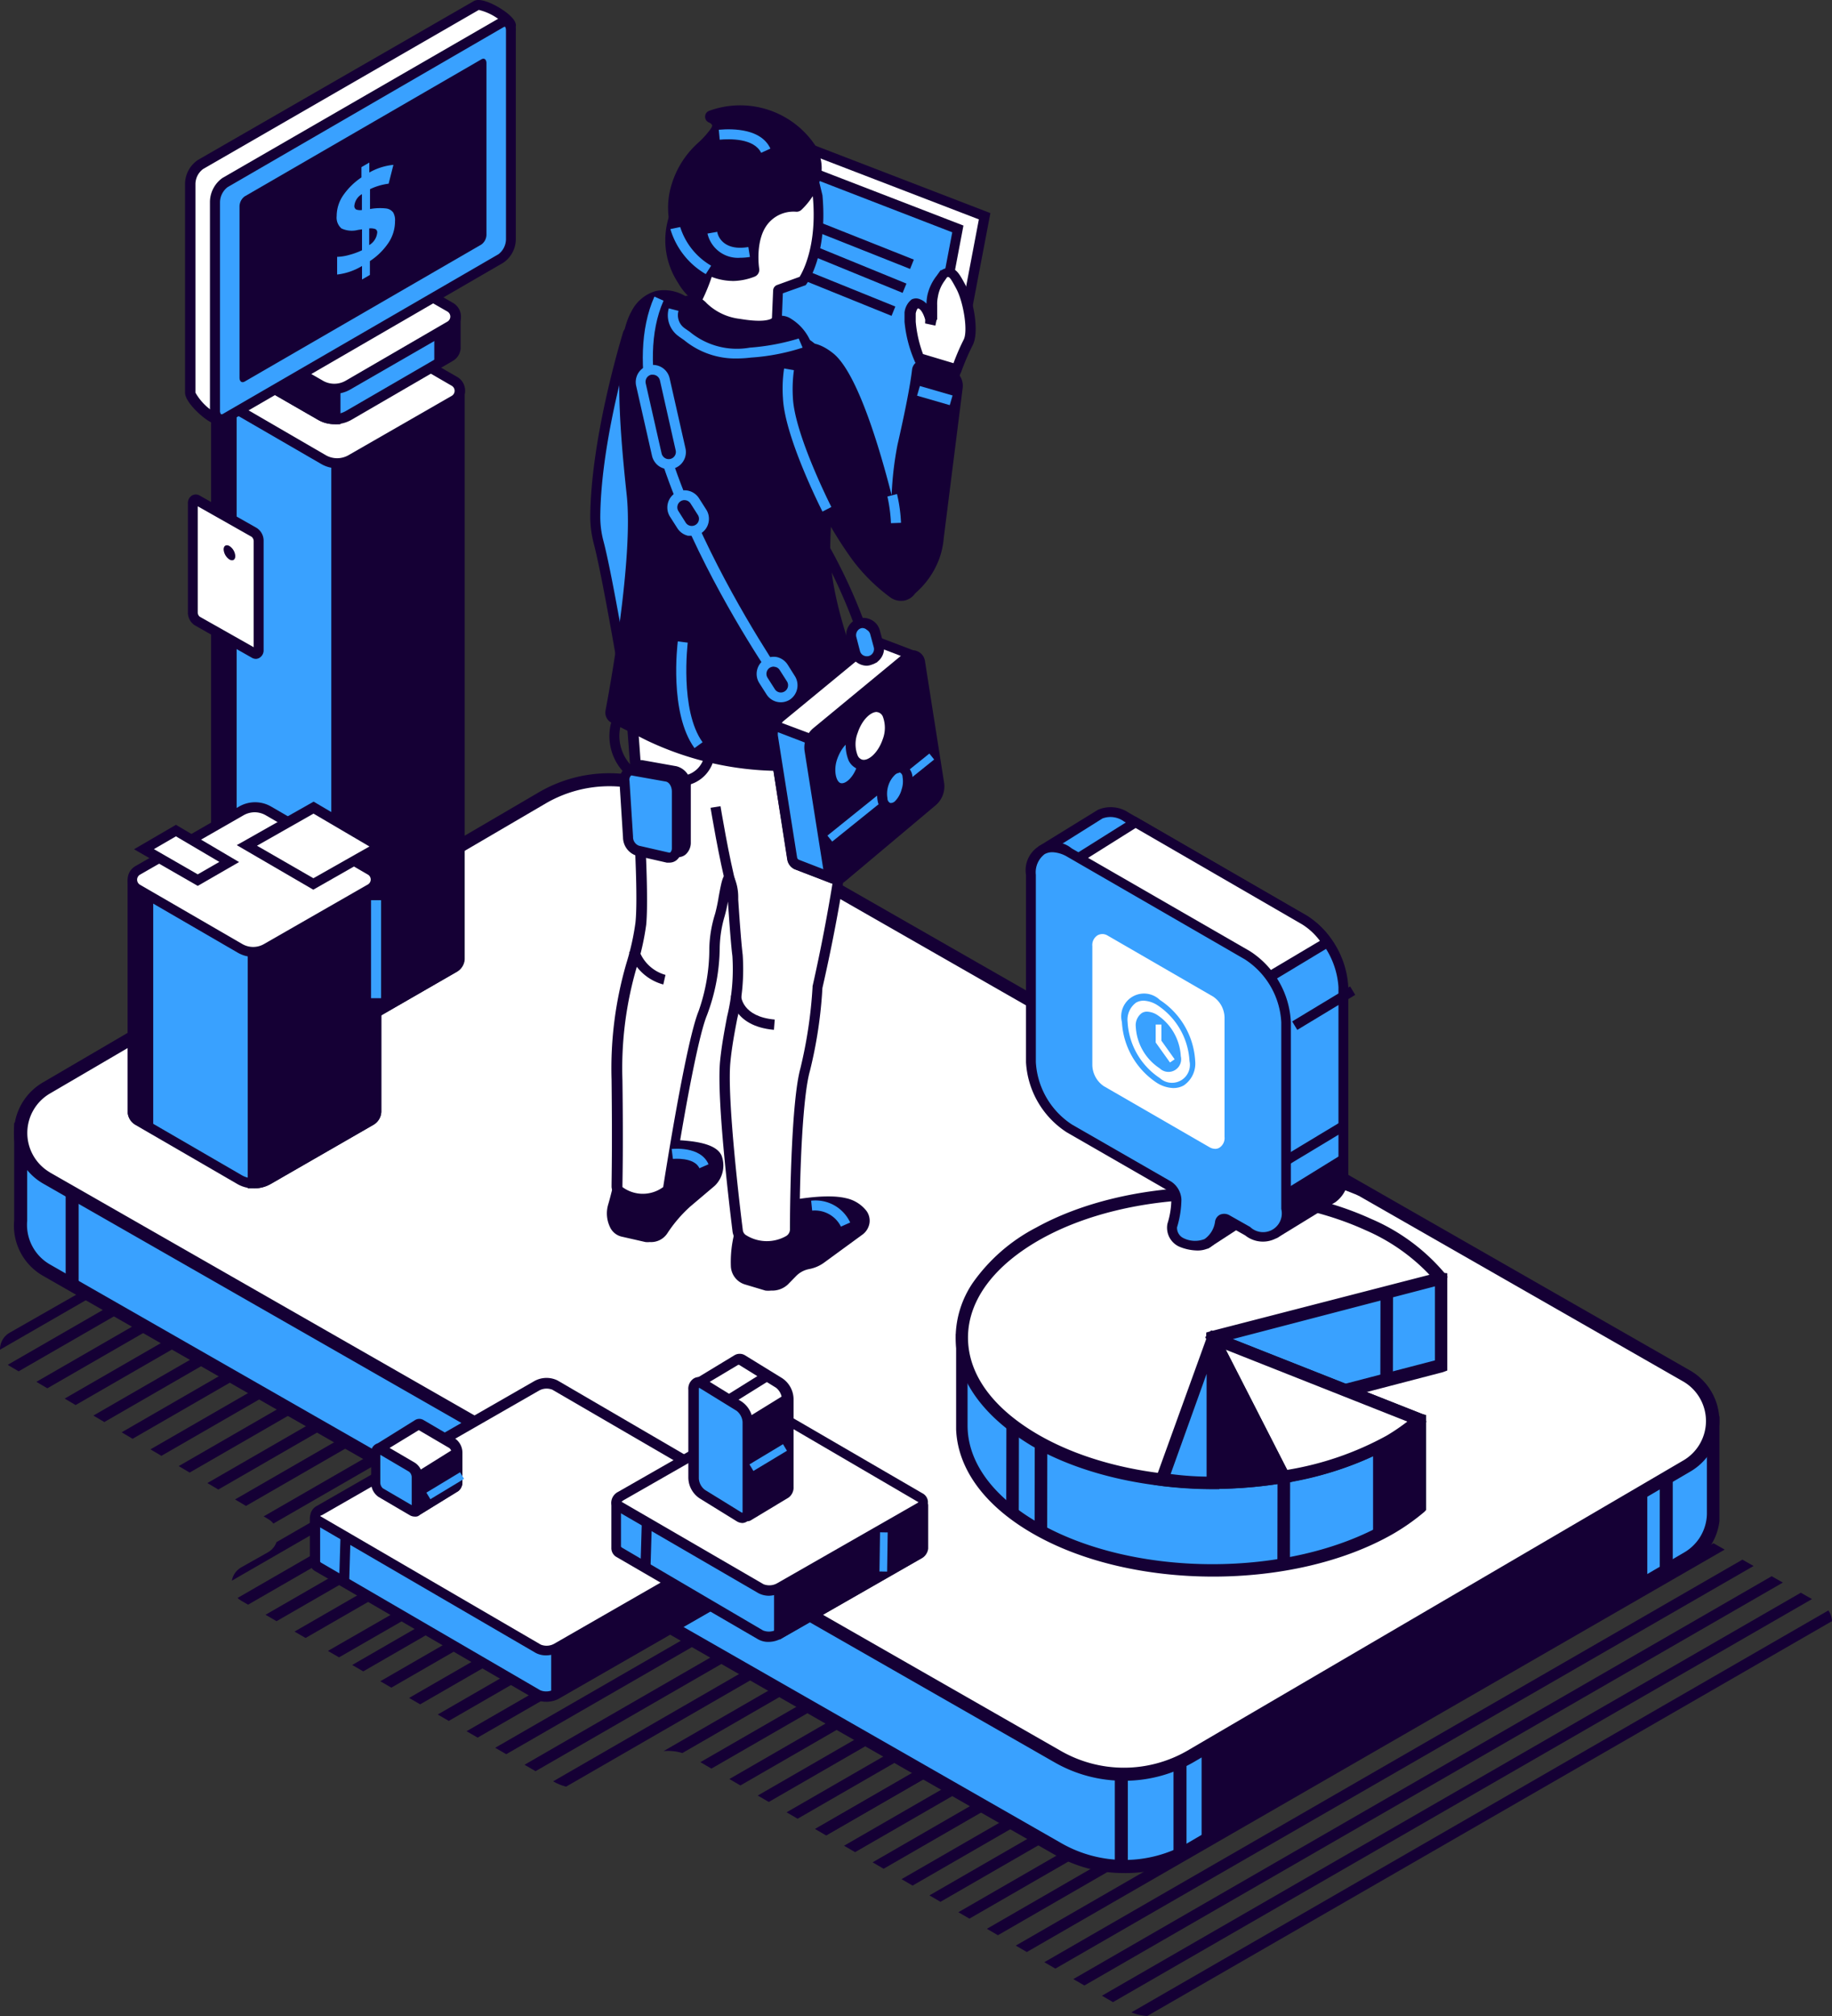 <svg xmlns="http://www.w3.org/2000/svg" xmlns:xlink="http://www.w3.org/1999/xlink" width="251.462" height="276.617" viewBox="0 0 251.462 276.617"><rect x="0" y="0" width="251.462" height="276.617" fill="#333333" stroke="none"/><defs><clipPath id="a"><path d="M1.324,128.664l35.431,20.967a2.633,2.633,0,0,1,0,4.56l-3.7,2.084a2.633,2.633,0,0,0,0,4.56l42.906,24.838a6.628,6.628,0,0,0,6.582,0l5.829-3.338a6.55,6.55,0,0,1,6.582,0L154.5,216.951a6.581,6.581,0,0,0,6.582,0l89.023-50.944a2.648,2.648,0,0,0,0-4.576l-59.171-33.519L37.037,103.67l-35.7,20.372a2.633,2.633,0,0,0-.016,4.623Z" transform="translate(0.041 -103.67)" fill="none"/></clipPath></defs><g transform="translate(0 162.454)" clip-path="url(#a)"><g transform="translate(-92.066 -121.805)"><rect width="373.848" height="1.52" transform="translate(121.8 257.666) rotate(-29.97)" fill="#150035"/><rect width="373.848" height="1.52" transform="translate(125.969 259.856) rotate(-29.97)" fill="#150035"/><rect width="373.848" height="1.52" transform="translate(129.735 262.221) rotate(-29.97)" fill="#150035"/><rect width="373.848" height="1.52" transform="translate(133.933 264.382) rotate(-29.96)" fill="#150035"/><rect width="373.848" height="1.52" transform="translate(137.438 266.813) rotate(-29.97)" fill="#150035"/><rect width="373.848" height="1.52" transform="translate(141.591 269.019) rotate(-29.97)" fill="#150035"/><rect width="373.848" height="1.52" transform="translate(145.364 271.394) rotate(-29.98)" fill="#150035"/><rect width="373.848" height="1.52" transform="translate(149.547 273.535) rotate(-29.96)" fill="#150035"/><rect width="373.848" height="1.52" transform="translate(153.313 275.9) rotate(-29.96)" fill="#150035"/><rect width="373.848" height="1.52" transform="translate(157.559 278.085) rotate(-29.97)" fill="#150035"/><rect width="373.848" height="1.52" transform="translate(161.294 280.459) rotate(-29.96)" fill="#150035"/><rect width="373.848" height="1.52" transform="translate(165.523 282.633) rotate(-29.96)" fill="#150035"/><rect width="373.848" height="1.52" transform="translate(169.028 285.073) rotate(-29.97)" fill="#150035"/><rect width="373.848" height="1.52" transform="translate(173.181 287.279) rotate(-29.97)" fill="#150035"/><rect width="373.848" height="1.52" transform="translate(176.909 289.627) rotate(-29.96)" fill="#150035"/><rect width="373.848" height="1.52" transform="translate(58.468 221.282) rotate(-29.96)" fill="#150035"/><rect width="373.848" height="1.52" transform="translate(62.62 223.489) rotate(-29.96)" fill="#150035"/><rect width="375.136" height="1.525" transform="translate(66.276 226.56) rotate(-29.887)" fill="#150035"/><rect width="373.848" height="1.52" transform="translate(70.644 228.044) rotate(-29.98)" fill="#150035"/><rect width="373.848" height="1.52" transform="translate(74.104 230.488) rotate(-29.97)" fill="#150035"/><rect width="373.848" height="1.52" transform="translate(78.242 232.655) rotate(-29.96)" fill="#150035"/><rect width="373.848" height="1.52" transform="translate(82.046 235.034) rotate(-29.98)" fill="#150035"/><rect width="373.848" height="1.52" transform="translate(86.229 237.165) rotate(-29.96)" fill="#150035"/><rect width="373.848" height="1.52" transform="translate(89.996 239.531) rotate(-29.96)" fill="#150035"/><rect width="373.848" height="1.52" transform="translate(94.225 241.759) rotate(-29.97)" fill="#150035"/><rect width="373.848" height="1.52" transform="translate(98.021 244.126) rotate(-29.98)" fill="#150035"/><rect width="373.848" height="1.52" transform="translate(102.206 246.289) rotate(-29.97)" fill="#150035"/><rect width="373.848" height="1.52" transform="translate(105.68 248.699) rotate(-29.96)" fill="#150035"/><rect width="373.848" height="1.52" transform="translate(109.847 250.922) rotate(-29.97)" fill="#150035"/><rect width="373.848" height="1.52" transform="translate(113.621 253.258) rotate(-29.97)" fill="#150035"/><rect width="373.848" height="1.52" transform="translate(117.806 255.408) rotate(-29.96)" fill="#150035"/><rect width="373.848" height="1.52" transform="translate(121.579 257.806) rotate(-29.97)" fill="#150035"/><rect width="373.848" height="1.52" transform="translate(0 186.756) rotate(-29.97)" fill="#150035"/><rect width="373.848" height="1.52" transform="translate(3.758 189.107) rotate(-29.97)" fill="#150035"/><rect width="373.848" height="1.52" transform="translate(7.973 191.259) rotate(-29.96)" fill="#150035"/><rect width="373.848" height="1.52" transform="translate(11.461 193.687) rotate(-29.96)" fill="#150035"/><rect width="373.848" height="1.52" transform="translate(15.601 195.902) rotate(-29.96)" fill="#150035"/><rect width="373.848" height="1.52" transform="translate(19.367 198.267) rotate(-29.96)" fill="#150035"/><rect width="373.848" height="1.52" transform="translate(23.609 200.443) rotate(-29.97)" fill="#150035"/><rect width="373.848" height="1.52" transform="translate(27.368 202.81) rotate(-29.97)" fill="#150035"/><rect width="373.848" height="1.52" transform="translate(31.576 204.984) rotate(-29.96)" fill="#150035"/><rect width="373.848" height="1.52" transform="translate(35.364 207.352) rotate(-29.97)" fill="#150035"/><rect width="373.848" height="1.52" transform="translate(39.593 209.509) rotate(-29.97)" fill="#150035"/><rect width="373.848" height="1.52" transform="translate(43.068 211.944) rotate(-29.97)" fill="#150035"/><rect width="373.848" height="1.52" transform="translate(47.191 214.137) rotate(-29.96)" fill="#150035"/><rect width="373.848" height="1.52" transform="translate(50.994 216.528) rotate(-29.98)" fill="#150035"/><rect width="373.848" height="1.52" transform="translate(55.207 218.659) rotate(-29.97)" fill="#150035"/></g></g><g transform="translate(1.908)"><g transform="translate(0 106.091)"><g transform="translate(0.002 12.735)"><path d="M234.069,164.406V151.869l-13.947.313-128.4-73.4a18.272,18.272,0,0,0-18.24,0l-48.2,28.363L1.771,111.534v12.677A7.083,7.083,0,0,0,5.281,131l138.793,79.371a18.24,18.24,0,0,0,18.225,0l68.166-39.881a7.052,7.052,0,0,0,3.6-5.986h0Z" transform="translate(-0.86 -75.537)" fill="#39a1ff"/><path d="M153.544,214a19.055,19.055,0,0,1-9.575-2.554L5.177,132.056a7.929,7.929,0,0,1-3.965-7.616V111.073l24.07-4.482L73.343,78.385a19.181,19.181,0,0,1,19.134,0l128.168,73.243,14.636-.329v14.4h0a7.929,7.929,0,0,1-3.933,5.955l-68.166,39.865A19.039,19.039,0,0,1,153.544,214ZM3,112.562V124.5a6.268,6.268,0,0,0,3.134,6l138.793,79.386a17.41,17.41,0,0,0,17.347,0l68.15-39.865a6.268,6.268,0,0,0,3.134-5.25V153.054l-13.288.313L91.583,79.858a17.378,17.378,0,0,0-17.331,0l-48.28,28.426Z" transform="translate(-1.178 -75.829)" fill="#150035"/></g><path d="M5.29,122.911l138.793,79.371a18.24,18.24,0,0,0,18.225,0L230.474,162.4a7.13,7.13,0,0,0,0-12.333L91.728,70.713a18.272,18.272,0,0,0-18.24,0L5.29,110.578a7.114,7.114,0,0,0,0,12.333Z" transform="translate(-0.867 -67.378)" fill="#fff"/><path d="M153.545,205.943a19.055,19.055,0,0,1-9.575-2.554L5.178,124a8.023,8.023,0,0,1,0-13.884L73.344,70.253a19.212,19.212,0,0,1,19.134,0l138.777,79.4a8.008,8.008,0,0,1,0,13.884L163.088,203.4A19.04,19.04,0,0,1,153.545,205.943ZM6.071,122.451l138.793,79.386a17.41,17.41,0,0,0,17.347,0l68.151-39.865a6.268,6.268,0,0,0,0-10.781L91.584,71.8a17.378,17.378,0,0,0-17.331,0L6.087,111.67a6.268,6.268,0,0,0,0,10.781Z" transform="translate(-1.177 -67.702)" fill="#150035"/><g transform="translate(7.103 57.429)"><rect width="1.786" height="13.163" fill="#150035"/><rect width="1.786" height="13.163" transform="translate(144.011 79.606)" fill="#150035"/><rect width="1.786" height="13.163" transform="translate(152.065 77.756)" fill="#150035"/><rect width="1.786" height="13.163" transform="translate(218.806 38.816)" fill="#150035"/></g><path d="M164,166.171v12.662l61.177-35.791V130.38Z" transform="translate(-0.976 -32.161)" fill="#150035"/></g><g transform="translate(79.109 14.451)"><g transform="translate(10.301 4.469)"><path d="M62.663,17.368a11.6,11.6,0,0,0-3.479,5.3,10.013,10.013,0,0,0,1.1,8.587c3.6,5.375,8.305,3.949,9.387,3.416a.313.313,0,0,0,.2-.345,9.4,9.4,0,0,1,1.332-6.66,5.156,5.156,0,0,1,4.45-1.865.266.266,0,0,0,.235-.094c.674-.611,4.074-4.074,1.739-8.008a11.69,11.69,0,0,0-13.743-4.435.188.188,0,0,0,0,.329c.548.235,1.363.831.454,2.021a14.762,14.762,0,0,1-1.677,1.755Z" transform="translate(-57.983 -11.812)" fill="#150035"/><path d="M67.1,36.153a8.337,8.337,0,0,1-7.146-4.247,10.64,10.64,0,0,1-1.175-9.152,12.536,12.536,0,0,1,3.683-5.641h0a13.555,13.555,0,0,0,1.567-1.739.925.925,0,0,0,.251-.611.815.815,0,0,0-.454-.36.862.862,0,0,1,0-1.567,12.411,12.411,0,0,1,14.558,4.7c2.586,4.356-1.1,8.149-1.865,8.854a1.034,1.034,0,0,1-.752.282,4.482,4.482,0,0,0-3.792,1.677c-1.755,2.178-1.207,5.97-1.175,6.127a1.019,1.019,0,0,1-.627,1.1,8.525,8.525,0,0,1-3.071.58ZM65.342,13.776a1.786,1.786,0,0,1,.329.642,2.053,2.053,0,0,1-.5,1.786,15.122,15.122,0,0,1-1.786,1.927h0a11.11,11.11,0,0,0-3.291,5,9.214,9.214,0,0,0,1.019,8.023c2.977,4.544,6.832,3.761,8.305,3.244a9.935,9.935,0,0,1,1.567-6.911,5.861,5.861,0,0,1,4.858-2.194c.815-.8,3.463-3.761,1.567-7.067a10.969,10.969,0,0,0-12.066-4.45Z" transform="translate(-58.234 -12.074)" fill="#150035"/></g><g transform="translate(16.924 5.308)"><g transform="translate(3.667)"><path d="M156.852,22.179,150.271,56.8l-.862,6.754L124.07,48.74l9.4-35.54Z" transform="translate(-123.318 -12.275)" fill="#fff"/><path d="M91.44,64.933,64.8,49.341,74.516,12.61l24.618,9.481L92.427,57.255ZM66.367,48.683,90.343,62.755l.721-5.657,6.488-34.146L75.425,14.443Z" transform="translate(-64.8 -12.61)" fill="#150035"/></g><g transform="translate(0 3.009)"><path d="M133.859,14.97l20.654,7.976-6.582,34.6-.862,6.754L121.73,49.508,131.759,14.97Z" transform="translate(-120.978 -14.281)" fill="#39a1ff"/><path d="M89.1,65.662,62.46,50.07,72.708,14.53h2.868l21.186,8.18L90.087,57.921ZM64.027,49.428,88.018,63.437l.721-5.735,6.488-34.067L75.2,15.893H73.743Z" transform="translate(-62.46 -14.53)" fill="#150035"/></g><rect width="1.379" height="13.477" transform="translate(14.456 12.169) rotate(-68.34)" fill="#150035"/><rect width="1.379" height="13.241" transform="translate(13.7 15.411) rotate(-67.74)" fill="#150035"/><rect width="1.379" height="12.458" transform="translate(12.886 18.904) rotate(-67.97)" fill="#150035"/></g><g transform="translate(0 30.459)"><path d="M56.622,29.251c-.893,2.993-4.388,15.247-4.482,25.073a13.2,13.2,0,0,0,.47,3.589c1.269,4.842,3.918,20.732,3.918,20.732l11.69-12.662-5.8-22.236L57.029,29.235a.251.251,0,0,0-.407.016Z" transform="translate(-51.388 -28.389)" fill="#39a1ff"/><path d="M56.283,80.4l-.235-1.379c0-.157-2.648-15.921-3.9-20.669a14.84,14.84,0,0,1-.486-3.761c.094-9.794,3.479-21.829,4.513-25.276a.925.925,0,0,1,.862-.658.972.972,0,0,1,.909.611l5.391,14.511,5.845,22.675Zm.831-49.409c-1.285,4.5-4,14.965-4.074,23.6a12.865,12.865,0,0,0,.439,3.416c1.066,4.027,3.024,15.42,3.7,19.416l10.5-11.361L62.018,44.127Z" transform="translate(-51.66 -28.66)" fill="#150035"/></g><g transform="translate(19.292 149.706)"><path d="M65.487,107.754a14.918,14.918,0,0,0-1.113,6.268,2.037,2.037,0,0,0,1.457,1.9l2.789.831a2.4,2.4,0,0,0,2.4-.627l1.113-1.16a4.137,4.137,0,0,1,2.225-1.191h0a4,4,0,0,0,1.677-.721l5.3-3.855a1.661,1.661,0,0,0,.423-2.3,4.153,4.153,0,0,0-2.445-1.567c-2.915-.721-8.2.439-8.2.439Z" transform="translate(-63.749 -104.568)" fill="#150035"/><path d="M69.517,117.674a3.494,3.494,0,0,1-.8,0l-2.774-.831a2.727,2.727,0,0,1-1.959-2.445,15.874,15.874,0,0,1,1.175-6.691l.125-.266,5.923-1.99c.282,0,5.532-1.191,8.572-.454a4.826,4.826,0,0,1,2.821,1.755,2.272,2.272,0,0,1,.407,1.677A2.429,2.429,0,0,1,82.037,110l-5.3,3.871a5.046,5.046,0,0,1-1.974.846,3.4,3.4,0,0,0-1.849.987L71.8,116.844A3.134,3.134,0,0,1,69.517,117.674Zm-3.291-9.246a14.558,14.558,0,0,0-.94,5.767,1.3,1.3,0,0,0,.972,1.207l2.774.831a1.692,1.692,0,0,0,1.708-.454l1.113-1.144a4.874,4.874,0,0,1,2.6-1.395,3.4,3.4,0,0,0,1.41-.6l5.3-3.855a1.066,1.066,0,0,0,.407-.689.831.831,0,0,0-.157-.658,3.447,3.447,0,0,0-2.037-1.238,23.678,23.678,0,0,0-7.835.454Z" transform="translate(-63.971 -104.757)" fill="#150035"/></g><g transform="translate(2.285 141.948)"><path d="M55.515,100.98s-1.285,5.814-1.833,7.6a3.7,3.7,0,0,0,.2,2.586h0a1.567,1.567,0,0,0,1.128.925l3.306.752a2.021,2.021,0,0,0,2.21-.909h0a19.542,19.542,0,0,1,3.259-3.792l3.369-2.852a3.134,3.134,0,0,0,.768-3.369c-.36-1-2.257-1.426-4.043-1.567a30.2,30.2,0,0,0-3.51-.11Z" transform="translate(-52.88 -99.564)" fill="#150035"/><path d="M59.013,113.822a2.7,2.7,0,0,1-.611,0l-3.306-.752a2.351,2.351,0,0,1-1.567-1.332,4.325,4.325,0,0,1-.235-3.056c.533-1.739,1.818-7.49,1.818-7.553l.11-.454,5.265-.846a26.014,26.014,0,0,1,3.683.11c2.711.266,4.231.94,4.7,2.053a3.871,3.871,0,0,1-.94,4.106l-3.385,2.868a18.7,18.7,0,0,0-3.134,3.667,2.664,2.664,0,0,1-2.4,1.191Zm-2.68-12c-.329,1.41-1.285,5.688-1.755,7.193a3.024,3.024,0,0,0,.172,2.116.925.925,0,0,0,.642.533l3.306.752a1.316,1.316,0,0,0,1.442-.6,19.7,19.7,0,0,1,3.4-3.965l3.369-2.836a2.554,2.554,0,0,0,.564-2.617c0-.141-.454-.862-3.479-1.16a28.209,28.209,0,0,0-3.4-.11Z" transform="translate(-53.118 -99.806)" fill="#150035"/></g><g transform="translate(2.907 80.676)"><path d="M86.455,61.839c-2.617-2.319-8.885,1.708-13.147,5.03-1.16-7.835-17.237-1.363-17.237-1.363s1.708,21.014,1.081,26.64-3.416,9.152-3.259,21.421c.125,9.684,0,13.461,0,14.62a.768.768,0,0,0,.36.689,5.579,5.579,0,0,0,6.268,0,.831.831,0,0,0,.329-.548c.345-2.6,3.134-19.854,4.7-23.866a26.985,26.985,0,0,0,1.865-9.073,16.94,16.94,0,0,1,.752-4.544c.407-1.332.8-4.826,1.191-5.03a7.083,7.083,0,0,1,.58,2.993c.219,3.353.439,6.268.611,7.6.564,4.544-1.144,8.885-1.677,14.62-.486,5.03,1.254,19.6,1.692,23.129a1.567,1.567,0,0,0,.831,1.254,6.064,6.064,0,0,0,6.111.125,1.771,1.771,0,0,0,.909-1.567c0-3.683.188-17.472,1.395-21.939a62.805,62.805,0,0,0,1.708-11.33,241.213,241.213,0,0,0,4.873-30.839C86.581,67.48,87.4,62.685,86.455,61.839Z" transform="translate(-53.305 -60.453)" fill="#fff"/><path d="M74.85,137.247a7.224,7.224,0,0,1-3.557-.987,2.319,2.319,0,0,1-1.16-1.771c-.517-4.184-2.178-18.24-1.708-23.271.219-2.225.6-4.2.956-6.111a27.486,27.486,0,0,0,.737-8.368c-.157-1.207-.36-3.714-.611-7.459a19.258,19.258,0,0,1-.454,2.021,16.157,16.157,0,0,0-.674,4.341,26.781,26.781,0,0,1-1.755,9.246c-1.567,3.792-4.294,20.56-4.7,23.694a1.567,1.567,0,0,1-.6,1,6.268,6.268,0,0,1-7.1,0,1.426,1.426,0,0,1-.689-1.285c0-1.191.11-4.968,0-14.6a51.446,51.446,0,0,1,2.116-16.219,33.942,33.942,0,0,0,1.16-5.281c.6-5.453-1.081-26.248-1.1-26.452v-.5l.454-.188c.454-.188,10.969-4.388,15.811-1.567a4.466,4.466,0,0,1,2.068,2.445c6.55-4.889,10.969-6.362,13.194-4.356h0c.909.815.752,3.134.392,6.66,0,.737-.157,1.426-.188,2.006a238.9,238.9,0,0,1-4.967,30.9,61.114,61.114,0,0,1-1.724,11.408c-.972,3.463-1.41,13.461-1.41,21.719a2.46,2.46,0,0,1-1.269,2.116A6.488,6.488,0,0,1,74.85,137.247Zm-4.9-52.1.329.6a6.863,6.863,0,0,1,.642,2.993v.282c.251,3.808.454,6.268.611,7.553a28.63,28.63,0,0,1-.752,8.791c-.36,1.88-.737,3.839-.94,5.986-.47,5.03,1.332,20.027,1.708,22.988a.94.94,0,0,0,.486.736,5.359,5.359,0,0,0,5.438.11,1.066,1.066,0,0,0,.548-.909c0-4.059.2-17.614,1.426-22.08a62.966,62.966,0,0,0,1.677-11.173v-.125a240.071,240.071,0,0,0,4.858-30.73c0-.58.125-1.3.2-2.053.157-1.567.5-5,0-5.516-1.661-1.489-6.127.345-12.27,5.077l-.831.705-.172-1.16a3.244,3.244,0,0,0-1.567-2.523c-3.73-2.131-12.082.752-14.1,1.567C57.5,69.6,58.8,87.305,58.286,92.476a35.4,35.4,0,0,1-1.207,5.5A49.33,49.33,0,0,0,55.027,113.8c.125,9.669,0,13.477,0,14.652a4.7,4.7,0,0,0,5.594,0c.313-1.974,3.134-19.917,4.858-24.132a25.7,25.7,0,0,0,1.473-8.681,17.1,17.1,0,0,1,.8-4.7,22.966,22.966,0,0,0,.486-2.319c.423-2.288.564-2.852,1.034-3.134Z" transform="translate(-53.515 -60.706)" fill="#150035"/></g><g transform="translate(2.067 25.369)"><path d="M63.2,26.5a4.419,4.419,0,0,0-6.268,1.9c-2.445,4.294-1.567,15.012-.6,24.791.94,8.76-2.225,26.2-2.9,29.774a.846.846,0,0,0,.47.925l4.889,2.46a42,42,0,0,0,18.146,4.106h0a14.793,14.793,0,0,0,6.394-1.457l.439-.219a10.969,10.969,0,0,0,5.391-5.657h0S82.99,69.858,82.99,60.895s2.993-25.276-2.68-28.41A13.743,13.743,0,0,0,69.341,31.45Z" transform="translate(-52.729 -25.152)" fill="#150035"/><path d="M77.113,91.366a42.906,42.906,0,0,1-18.444-4.184l-4.9-2.46a1.567,1.567,0,0,1-.752-1.677c.642-3.4,3.824-20.857,2.9-29.539-1.128-10.5-1.818-20.81.658-25.2a5.422,5.422,0,0,1,3.306-2.774,5.641,5.641,0,0,1,4.012.642h0l5.8,4.7A14.479,14.479,0,0,1,80.811,32.1c4.7,2.57,4,12.63,3.4,21.515-.188,2.742-.36,5.328-.36,7.49,0,8.7,6.049,21.8,6.1,21.939l.141.266-.125.282a11.831,11.831,0,0,1-5.72,6.017l-.439.2A15.451,15.451,0,0,1,77.113,91.366ZM60.957,26.773a3.855,3.855,0,0,0-.831.094,4.074,4.074,0,0,0-2.413,2.115c-2.3,4.059-1.567,14.6-.5,24.383.956,8.869-2.257,26.5-2.915,29.946a.188.188,0,0,0,.11.188l4.873,2.46a41.793,41.793,0,0,0,17.849,4.027,13.947,13.947,0,0,0,6.1-1.395l.439-.2a10.468,10.468,0,0,0,4.936-5.03c-.925-2.037-6.111-13.853-6.111-22.236,0-2.21.188-4.811.376-7.584.533-8.055,1.222-18.068-2.711-20.215A13.147,13.147,0,0,0,69.811,32.3l-.36.157-6.378-5.14a4.7,4.7,0,0,0-2.115-.548Z" transform="translate(-52.979 -25.411)" fill="#150035"/></g><g transform="translate(13.512 7.847)"><path d="M60.787,33.479h0c-.188.329,0,.407.345.674,1.175,1.128,4.7,3.714,10.969,1.9l.2-4.513a.141.141,0,0,1,.094-.141l3.275-1.175s2.774-3.73,2.053-11.69l-.893-3.353-7.114-.486L64.3,20.457l-.956,5.97a23.835,23.835,0,0,1-2.554,7.052Z" transform="translate(-60.039 -13.969)" fill="#fff"/><path d="M68.208,37.626a10.531,10.531,0,0,1-7.318-2.711.423.423,0,0,0-.125-.11,1.019,1.019,0,0,1-.313-1.426h0a23,23,0,0,0,2.4-6.8l1-6.174,5.908-6.174,7.929.548.956,3.949c.737,8.133-2.053,12-2.178,12.16l-.125.172-3.134,1.113-.188,4.7-.47.141A15.67,15.67,0,0,1,68.208,37.626Zm-6.441-3.777h.078c1.128,1.128,4.262,3.385,9.857,1.959l.172-4.012a.831.831,0,0,1,.564-.768l3.071-1.113c.486-.784,2.413-4.372,1.818-10.969l-.705-2.836-6.268-.439-5.171,5.406-.925,5.751A25.371,25.371,0,0,1,61.767,33.849Zm-.737-.11.6.36h0l-.6-.36.6.36Z" transform="translate(-60.283 -14.23)" fill="#150035"/></g><g transform="translate(10.383 26.109)"><path d="M63.071,27.153a2.4,2.4,0,0,0-2.8-.627c-.392.188-.846.2-1.254.674-1.833,2.053,4.7,8.149,12.928,5.829a20.857,20.857,0,0,1,3.933-.674l1.316-.11a6.5,6.5,0,0,0-2.351-2.915,1.833,1.833,0,0,0-2.006,0,7.522,7.522,0,0,1-4.7.157,8.572,8.572,0,0,1-5.062-2.335Z" transform="translate(-58.05 -25.64)" fill="#150035"/><path d="M68.478,34.481a11.768,11.768,0,0,1-9.669-4.466,2.445,2.445,0,0,1,0-3.024A2.539,2.539,0,0,1,60,26.269l.266-.11a3.134,3.134,0,0,1,3.62.768h0a7.835,7.835,0,0,0,4.56,2.147c2.852.486,3.9.172,4.262,0a2.46,2.46,0,0,1,2.774,0,6.785,6.785,0,0,1,2.711,3.212l.11.313-.376.58-1.677.157a21.2,21.2,0,0,0-3.808.642A14.432,14.432,0,0,1,68.478,34.481Zm-7.02-7.24a1.567,1.567,0,0,0-.658.141,3.7,3.7,0,0,1-.439.188,1.113,1.113,0,0,0-.6.329c-.36.392,0,1.113.2,1.395,1.567,2.382,6.5,4.873,12.019,3.322a22.738,22.738,0,0,1,4.074-.705h.345a7.647,7.647,0,0,0-1.8-1.771,1.144,1.144,0,0,0-1.238,0c-.987.627-2.633.705-5.234.251a9.089,9.089,0,0,1-5.328-2.57,1.912,1.912,0,0,0-1.348-.58Z" transform="translate(-58.286 -25.884)" fill="#150035"/></g><path d="M61.7,70.8C58.2,65.97,59.363,56.552,59.41,56.16l1.363.172c0,.094-1.128,9.277,2.037,13.665Z" transform="translate(-47.391 17.393)" fill="#39a1ff"/><g transform="translate(26.23 22.316)"><g transform="translate(16.91)"><path d="M86.712,25.944c-.893-1.645-1.269-2.523-2.4-1.865l-.47.627a6.143,6.143,0,0,0-1.019,2.366h0a6.941,6.941,0,0,0-.11,1.269v1.974l.564.125-.972-.219s-.392-1.708-1.395-2.1-1.254,1.254-1.254,1.254v1.191a16.376,16.376,0,0,0,1.3,5.093h0l5.109,1.567a35.32,35.32,0,0,1,1.567-3.761C88.42,31.915,87.715,27.809,86.712,25.944Z" transform="translate(-78.923 -23.238)" fill="#fff"/><path d="M86.727,38.267l-6.064-1.818-.125-.3a17.692,17.692,0,0,1-1.348-5.3V29.57a2.633,2.633,0,0,1,.972-1.786,1.348,1.348,0,0,1,1.207,0,2.1,2.1,0,0,1,.831.58,7.1,7.1,0,0,1,.125-1.144,6.644,6.644,0,0,1,1.269-2.68l.548-.768h.125a1.8,1.8,0,0,1,1.395-.266c.768.219,1.191,1.019,1.786,2.1l.157.3c1.05,1.943,1.88,6.347.94,8.149A33.046,33.046,0,0,0,86.978,37.7Zm-5-2.993,4.184,1.254A29.991,29.991,0,0,1,87.307,33.3c.6-1.144,0-4.983-.94-6.848l-.157-.3c-.329-.611-.737-1.363-.956-1.426s-.094,0-.219,0l-.36.517a5.077,5.077,0,0,0-.909,2.194,4.576,4.576,0,0,0-.094,1.128v2.006h-.078l-.172.8-1.41-.3.016-.5c-.11-.439-.47-1.41-.972-1.567-.125,0-.282.423-.329.705v1.128a16.767,16.767,0,0,0,1,4.435Z" transform="translate(-79.19 -23.463)" fill="#150035"/></g><g transform="translate(0 10.296)"><path d="M69.085,37.293a55.379,55.379,0,0,0,9.4,21.8,24.289,24.289,0,0,0,5.03,5.109h0a1.708,1.708,0,0,0,2.445-.454l.6-.564A10.624,10.624,0,0,0,89.1,59.373h0a10.467,10.467,0,0,0,.674-3.009L92.356,35.8a1.786,1.786,0,0,0-1.207-1.833L87.8,32.858a.784.784,0,0,0-1.019.642c-.282,2.366-1.034,6.143-2.021,10.436a70.2,70.2,0,0,0-.925,12.035s-4.356-20.544-9.01-24.226S68.114,33.234,69.085,37.293Z" transform="translate(-68.143 -29.777)" fill="#150035"/><path d="M84.792,65.412a2.507,2.507,0,0,1-1.426-.47,24.9,24.9,0,0,1-5.234-5.187,55.489,55.489,0,0,1-9.512-22.08c-.564-2.539-.094-5.908,1.912-7.161.972-.611,2.617-.94,4.968.925,3.322,2.633,6.409,13.069,8.039,19.478a45.287,45.287,0,0,1,.8-6.895c1.05-4.591,1.755-8.18,2.006-10.358a1.457,1.457,0,0,1,.674-1.05,1.473,1.473,0,0,1,1.254-.157l3.353,1.113A2.46,2.46,0,0,1,93.3,36.108L90.7,56.715a11.283,11.283,0,0,1-.705,3.134,11.487,11.487,0,0,1-2.711,4.059l-.533.5a2.382,2.382,0,0,1-1.567.987Zm-12.536-34a1.567,1.567,0,0,0-.925.266c-1.254.784-1.833,3.353-1.3,5.72h0a55.034,55.034,0,0,0,9.261,21.5,23.255,23.255,0,0,0,4.936,4.9.972.972,0,0,0,.8.172.909.909,0,0,0,.658-.454l.11-.125.6-.564a9.763,9.763,0,0,0,2.993-6.268l2.6-20.607a1.1,1.1,0,0,0-.752-1.1l-3.353-1.113-.125.078c-.266,2.225-.972,5.861-2.021,10.5a70.783,70.783,0,0,0-.925,11.863v6.707l-1.363-6.535c0-.2-4.356-20.372-8.76-23.835a4.4,4.4,0,0,0-2.492-1.113Z" transform="translate(-68.399 -30.034)" fill="#150035"/></g></g><g transform="translate(10.684)"><path d="M62.9,14.554a11.925,11.925,0,0,0-3.479,5.312,10.013,10.013,0,0,0,1.1,8.587c3.526,5.359,8.274,3.855,9.4,3.4a.329.329,0,0,0,.2-.345,9.4,9.4,0,0,1,1.316-6.66,5.2,5.2,0,0,1,4.45-1.943.313.313,0,0,0,.235-.078c.674-.627,4.074-4.09,1.739-8.023A11.674,11.674,0,0,0,64.156,10.37a.188.188,0,0,0,0,.329c.564.235,1.363.831.47,2.021A13.821,13.821,0,0,1,62.9,14.554Z" transform="translate(-58.23 -8.979)" fill="#150035"/><path d="M67.335,33.32a8.337,8.337,0,0,1-7.13-4.231,10.687,10.687,0,0,1-1.191-9.167A12.536,12.536,0,0,1,62.7,14.28h0a12.537,12.537,0,0,0,1.567-1.739c.188-.251.3-.486.251-.611a.805.805,0,0,0-.454-.36.846.846,0,0,1-.5-.815.831.831,0,0,1,.533-.768,12.4,12.4,0,0,1,14.558,4.7c2.586,4.356-1.1,8.149-1.865,8.869a.972.972,0,0,1-.737.266A4.529,4.529,0,0,0,72.161,25.5c-1.755,2.194-1.207,5.97-1.175,6.127a1.019,1.019,0,0,1-.627,1.1,8.525,8.525,0,0,1-3.024.6ZM63.621,15.3a11.11,11.11,0,0,0-3.291,5,9.214,9.214,0,0,0,1.019,8.023c2.977,4.544,6.848,3.761,8.305,3.244a9.951,9.951,0,0,1,1.567-6.911,5.923,5.923,0,0,1,4.858-2.194c.815-.784,3.463-3.761,1.567-7.067a10.969,10.969,0,0,0-12.082-4.435,1.567,1.567,0,0,1,.329.627,2.037,2.037,0,0,1-.5,1.786A14.1,14.1,0,0,1,63.605,15.3Z" transform="translate(-58.478 -9.222)" fill="#150035"/><path d="M68.734,14.547c-.987-2.006-4.309-1.927-5.688-1.8l-.125-1.363c2.115-.188,5.845-.094,7.083,2.586Z" transform="translate(-55.959 -8.032)" fill="#39a1ff"/><path d="M66.427,23.857a4.294,4.294,0,0,1-4.5-3.322l1.348-.235c0,.282.611,2.7,4.262,2.084l.219,1.363a8.306,8.306,0,0,1-1.332.11Z" transform="translate(-56.52 -2.941)" fill="#39a1ff"/><path d="M63.538,26.336a10.64,10.64,0,0,1-4.858-6.174l1.348-.282-.674.141.674-.141a9.4,9.4,0,0,0,4.247,5.3Z" transform="translate(-58.363 -3.179)" fill="#39a1ff"/></g><path d="M67.912,33.879a11.1,11.1,0,0,1-7.224-2.523l-.611-.423-.188-.141A3.526,3.526,0,0,1,58.588,27l1.332.345A2.194,2.194,0,0,0,60.7,29.68l.157.11.627.439A10.123,10.123,0,0,0,69.7,32.391a30.808,30.808,0,0,0,6.723-1.254l.533,1.254a29.194,29.194,0,0,1-7.1,1.363,17.5,17.5,0,0,1-1.943.125Z" transform="translate(-47.807 0.858)" fill="#39a1ff"/><path d="M73.979,51.9c-.2-.407-5.187-10.248-5.422-15.576a18.646,18.646,0,0,1,.157-4.059l1.348.235a19.15,19.15,0,0,0-.141,3.761c.219,5.03,5.234,14.918,5.281,15.012Z" transform="translate(-42.105 3.841)" fill="#39a1ff"/><path d="M78.176,47.256A20.828,20.828,0,0,0,77.69,43.6l1.316-.345a20.371,20.371,0,0,1,.548,3.949Z" transform="translate(-36.9 10.078)" fill="#39a1ff"/><path d="M64.5,82.2c-1.144-4.325-2.288-11.314-2.3-11.392l1.363-.219s1.144,7,2.272,11.251Z" transform="translate(-45.683 25.575)" fill="#150035"/><rect width="1.379" height="4.67" transform="matrix(0.278, -0.961, 0.961, 0.278, 44.86, 39.838)" fill="#39a1ff"/><path d="M62.6,103.259c-.689-1.567-3.62-1.285-3.636-1.285l-.172-1.363c.172,0,3.965-.439,5.062,2.1Z" transform="translate(-47.617 42.582)" fill="#39a1ff"/><path d="M75.1,108.7a4,4,0,0,0-3.949-2.194l-.141-1.363a5.25,5.25,0,0,1,5.359,2.993Z" transform="translate(-40.688 45.148)" fill="#39a1ff"/><path d="M74.4,76.626a4.858,4.858,0,0,1-2.742-.8C68.739,73.9,68.52,69.214,68.52,69.01h1.363s.2,4.184,2.523,5.72a4.7,4.7,0,0,0,4.419,0l.5,1.285A8.18,8.18,0,0,1,74.4,76.626Z" transform="translate(-42.1 24.68)" fill="#150035"/><path d="M59.761,87.941a6.8,6.8,0,0,1-4.7-4.435l1.332-.376-.674.188.674-.188a5.391,5.391,0,0,0,3.667,3.495Z" transform="translate(-49.732 32.686)" fill="#150035"/><path d="M69.882,91.871c-5.751-.517-5.892-4.591-5.892-4.7h1.379c0,.125.157,2.9,4.623,3.291Z" transform="translate(-44.668 34.977)" fill="#150035"/><g transform="translate(24.382 72.916)"><g transform="translate(0.003)"><path d="M70.982,86.707l5.03,1.927a.094.094,0,0,0,.11,0l3.667-7.4h0l8.54-4.8v-.094L85.775,59.895,87,58.328a.094.094,0,0,0,0-.141l-4.936-1.88h0a1.066,1.066,0,0,0-.972.188L68.757,66.68a2.821,2.821,0,0,0-1.034,2.648L70.355,86a1.066,1.066,0,0,0,.658.831Z" transform="translate(-66.956 -55.465)" fill="#fff"/><path d="M76.277,89.612a.894.894,0,0,1-.282,0l-5.062-1.943h0a1.708,1.708,0,0,1-1.019-1.332L67.266,69.585a3.494,3.494,0,0,1,1.269-3.291L80.868,56.14a1.8,1.8,0,0,1,1.567-.329l3.683,1.395,1.661.642.157.392a.8.8,0,0,1-.125.674l-1.066,1.442,2.6,16.564-.423.392-8.368,4.7L76.9,89.33A.737.737,0,0,1,76.277,89.612Zm-4.7-3.259,4.513,1.739L79.8,80.883l8.164-4.591L85.319,60.01l.188-.313.752-1-.58-.235L82.106,57.1a.423.423,0,0,0-.329,0L69.429,67.266a2.241,2.241,0,0,0-.784,2.037l2.633,16.658a.392.392,0,0,0,.251.313Z" transform="translate(-67.221 -55.753)" fill="#150035"/></g><g transform="translate(0 11.309)"><path d="M76.126,84.481l3.667-7.4h0l-4.45-10.672L67.883,63.53A2.711,2.711,0,0,0,67.7,65.1L70.328,81.77a1.081,1.081,0,0,0,.642.831h0l5.062,1.912a.094.094,0,0,0,.094-.031Z" transform="translate(-66.974 -62.652)" fill="#39a1ff"/><path d="M76.278,85.52a.894.894,0,0,1-.282,0l-5.124-1.974a1.786,1.786,0,0,1-1-1.332l-2.6-16.72a3.353,3.353,0,0,1,.235-1.912l.251-.611L76.121,66.1l4.7,11.424-.3.235-3.667,7.365a.752.752,0,0,1-.58.392ZM68.6,64.756a1.88,1.88,0,0,0,0,.517l2.633,16.673a.407.407,0,0,0,.251.313L75.98,84l3.306-6.644-4.2-10.107Z" transform="translate(-67.22 -62.97)" fill="#150035"/></g><g transform="translate(5.005 1.846)"><path d="M71.88,67.854,84.26,57.637a1.113,1.113,0,0,1,1.786.689l2.633,16.72a2.727,2.727,0,0,1-.987,2.57L75.312,87.833a1.113,1.113,0,0,1-1.786-.689l-2.633-16.72A2.727,2.727,0,0,1,71.88,67.854Z" transform="translate(-70.162 -56.667)" fill="#150035"/><path d="M74.874,89.022a1.786,1.786,0,0,1-.643-.11A1.755,1.755,0,0,1,73.1,87.518L70.455,70.8a3.448,3.448,0,0,1,1.238-3.212l12.38-10.217a1.771,1.771,0,0,1,1.771-.329,1.724,1.724,0,0,1,1.128,1.379L89.6,75.138a3.4,3.4,0,0,1-1.238,3.134L76.034,88.63a1.755,1.755,0,0,1-1.16.392ZM85.2,58.339a.423.423,0,0,0-.251.094l-12.4,10.217a2.116,2.116,0,0,0-.737,1.927L74.467,87.3a.454.454,0,0,0,.266.329.376.376,0,0,0,.407,0L87.5,77.41a2.1,2.1,0,0,0,.752-1.943L85.608,58.7a.423.423,0,0,0-.251-.329Z" transform="translate(-70.414 -56.932)" fill="#150035"/></g><rect width="17.958" height="1.05" transform="translate(8.174 27.284) rotate(-38.82)" fill="#39a1ff"/><g transform="translate(7.892 12.949)"><path d="M77.058,68.663c-.611,1.943-2.006,3.244-3.134,2.9s-1.567-2.21-.94-4.153,1.99-3.244,3.134-2.9S77.654,66.72,77.058,68.663Z" transform="translate(-72.006 -63.768)" fill="#39a1ff"/><path d="M74.55,72.547a1.787,1.787,0,0,1-.58,0c-1.567-.47-2.131-2.68-1.395-5.015s2.413-3.9,3.98-3.432a2.492,2.492,0,0,1,1.567,1.974,6,6,0,0,1-.188,3.04h0C77.324,71.168,75.9,72.547,74.55,72.547Zm1.426-7.161c-.658,0-1.567.972-2.1,2.476s-.157,3.134.5,3.291,1.755-.8,2.272-2.445a4.607,4.607,0,0,0,.157-2.319c-.125-.533-.36-.893-.658-.972a.313.313,0,0,0-.172-.031Z" transform="translate(-72.256 -64.017)" fill="#150035"/></g><g transform="translate(14.989 17.375)"><path d="M80.6,70.443c-.47,1.567-1.567,2.507-2.413,2.241S77,70.976,77.467,69.55s1.567-2.492,2.413-2.225S81.071,68.939,80.6,70.443Z" transform="translate(-76.518 -66.59)" fill="#39a1ff"/><path d="M78.689,73.656a1.724,1.724,0,0,1-.486,0,2.131,2.131,0,0,1-1.332-1.645,4.842,4.842,0,0,1,.157-2.429A4.936,4.936,0,0,1,78.266,67.5a2.115,2.115,0,0,1,2.037-.6,2.084,2.084,0,0,1,1.316,1.567,5.062,5.062,0,0,1-1.363,4.513,2.3,2.3,0,0,1-1.567.674ZM79.8,68.14a1,1,0,0,0-.6.313,3.479,3.479,0,0,0-.878,1.473,3.62,3.62,0,0,0-.11,1.708.667.667,0,0,0,.392.642.846.846,0,0,0,.689-.3,3.526,3.526,0,0,0,.862-1.567h0a3.432,3.432,0,0,0,.125-1.708.666.666,0,0,0-.392-.627Z" transform="translate(-76.785 -66.841)" fill="#150035"/></g><g transform="translate(10.679 8.951)"><path d="M79.509,66.568c-.721,2.178-2.366,3.636-3.667,3.259s-1.771-2.429-1.05-4.607,2.366-3.636,3.651-3.259S80.246,64.406,79.509,66.568Z" transform="translate(-73.796 -61.218)" fill="#fff"/><path d="M76.5,70.828a1.99,1.99,0,0,1-.611-.094,2.382,2.382,0,0,1-1.442-1.222,5.657,5.657,0,0,1,0-4.262c.846-2.554,2.821-4.184,4.513-3.7a2.366,2.366,0,0,1,1.426,1.222,5.579,5.579,0,0,1,0,4.262h0C79.653,69.292,78.024,70.828,76.5,70.828Zm1.786-7.992c-.831,0-2.006,1.066-2.6,2.852a4.262,4.262,0,0,0,0,3.134,1,1,0,0,0,.6.548c.815.235,2.178-.862,2.836-2.8h0a4.372,4.372,0,0,0,0-3.134,1.05,1.05,0,0,0-.6-.548Z" transform="translate(-74.034 -61.465)" fill="#150035"/></g></g><path d="M74.78,79.469c-1.019-1.442-24.791-35.65-16.924-53.5l1.254.564C51.557,43.662,75.658,78.34,75.893,78.685Z" transform="translate(-49.05 0.274)" fill="#39a1ff"/><path d="M78.188,64.016A73.651,73.651,0,0,0,71.92,48.675L73.1,47.97a74.7,74.7,0,0,1,6.488,15.67Z" transform="translate(-40.172 12.749)" fill="#150035"/><g transform="translate(22.836 75.662)"><path d="M70.235,62.571h0a1.692,1.692,0,0,1-2.319-.5L66.929,60.5a1.677,1.677,0,0,1,.486-2.319h0a1.708,1.708,0,0,1,2.319.5l1,1.567a1.708,1.708,0,0,1-.5,2.319Z" transform="translate(-65.993 -57.268)" fill="#150035"/><path d="M69.566,63.749a2.319,2.319,0,0,1-1.974-1.081l-1-1.567A2.351,2.351,0,0,1,69,57.544a2.4,2.4,0,0,1,1.489,1.034l.987,1.567a2.366,2.366,0,0,1-.705,3.259h0a2.335,2.335,0,0,1-1.207.345Zm-1-4.889a1.05,1.05,0,0,0-.533.157,1,1,0,0,0-.3,1.363l1,1.567a.972.972,0,0,0,1.363.3.987.987,0,0,0,.3-1.363l-1-1.567a.94.94,0,0,0-.627-.423Z" transform="translate(-66.233 -57.506)" fill="#39a1ff"/></g><g transform="translate(10.573 52.828)"><path d="M62.435,47.986h0a1.677,1.677,0,0,1-2.3-.486L59.1,45.934a1.677,1.677,0,0,1,.5-2.319h0a1.677,1.677,0,0,1,2.3.5l1,1.567A1.692,1.692,0,0,1,62.435,47.986Z" transform="translate(-58.168 -42.696)" fill="#150035"/><path d="M61.765,49.164h-.5a2.366,2.366,0,0,1-1.473-1.034l-1-1.567a2.358,2.358,0,0,1,3.965-2.554l1,1.567a2.335,2.335,0,0,1,.313,1.771A2.3,2.3,0,0,1,63.05,48.82h0a2.366,2.366,0,0,1-1.285.345Zm-1-4.889a.972.972,0,0,0-.956.784.956.956,0,0,0,.141.737l.987,1.567a.987.987,0,0,0,1.363.3h0a.972.972,0,0,0,.3-1.363l-1-1.567a.972.972,0,0,0-.831-.454Z" transform="translate(-58.407 -42.934)" fill="#39a1ff"/></g><g transform="translate(35.128 70.324)"><path d="M77.11,59.64h0a1.677,1.677,0,0,1-2.053-1.175l-.486-1.771a1.677,1.677,0,0,1,1.175-2.053h0A1.677,1.677,0,0,1,77.8,55.8l.486,1.786A1.677,1.677,0,0,1,77.11,59.64Z" transform="translate(-73.829 -53.826)" fill="#39a1ff"/><path d="M76.918,60.666a2.382,2.382,0,0,1-2.272-1.739l-.486-1.849a2.366,2.366,0,0,1,1.645-2.9,2.413,2.413,0,0,1,1.8.235,2.288,2.288,0,0,1,1.1,1.426l.486,1.786a2.335,2.335,0,0,1-1.567,2.883h0a2.178,2.178,0,0,1-.705.157Zm-.486-5.156a.69.69,0,0,0-.251,0,.925.925,0,0,0-.6.454.987.987,0,0,0-.11.752l.5,1.927a.956.956,0,0,0,.454.6,1.05,1.05,0,0,0,.752.094h0a.987.987,0,0,0,.689-1.207l-.486-1.786a.987.987,0,0,0-.47-.6A.862.862,0,0,0,76.432,55.511Z" transform="translate(-74.077 -54.1)" fill="#150035"/></g><g transform="translate(6.24 35.587)"><path d="M60.3,45.3h0a1.661,1.661,0,0,1-1.99-1.269l-2.194-9.622a1.661,1.661,0,0,1,1.269-1.99h0a1.661,1.661,0,0,1,1.99,1.254l2.194,9.622A1.677,1.677,0,0,1,60.3,45.3Z" transform="translate(-55.397 -31.681)" fill="#150035"/><path d="M60.168,46.267a2.413,2.413,0,0,1-1.254-.36,2.382,2.382,0,0,1-1.034-1.473L55.7,34.812a2.355,2.355,0,0,1,4.591-1.05L62.471,43.4A2.351,2.351,0,0,1,60.7,46.22,2.932,2.932,0,0,1,60.168,46.267ZM57.989,33.308H57.77a1,1,0,0,0-.752,1.191L59.2,44.121a1.019,1.019,0,0,0,.439.611.982.982,0,0,0,1.489-1.05l-2.163-9.606A1,1,0,0,0,57.989,33.308Z" transform="translate(-55.642 -31.932)" fill="#39a1ff"/></g><g transform="translate(2.631 83.896)"><g transform="translate(1.372 5.945)"><g transform="translate(1.225)"><path d="M55.472,68.447l.486,7.663a1.943,1.943,0,0,0,1.348,1.865l4.121.94c.642.157,1.238-.486,1.238-1.316V69.873a1.974,1.974,0,0,0-1.41-2.053l-4.576-.815C56,66.88,55.409,67.585,55.472,68.447Z" transform="translate(-54.729 -66.306)" fill="#150035"/><path d="M61.881,79.868a1.285,1.285,0,0,1-.345,0l-4.121-.94a2.648,2.648,0,0,1-1.88-2.492L55,68.726a2.21,2.21,0,0,1,.674-1.755,1.567,1.567,0,0,1,1.348-.392l4.576.815a2.633,2.633,0,0,1,1.974,2.727v7.726a2.147,2.147,0,0,1-.737,1.677A1.567,1.567,0,0,1,61.881,79.868ZM56.789,67.927a.251.251,0,0,0-.141,0,.783.783,0,0,0-.219.658l.486,7.663a1.3,1.3,0,0,0,.815,1.254l4.106.94a.188.188,0,0,0,.172,0,.752.752,0,0,0,.251-.6V70.121a1.332,1.332,0,0,0-.862-1.379l-4.576-.815Z" transform="translate(-54.996 -66.554)" fill="#150035"/></g><g transform="translate(0 0.786)"><path d="M54.662,68.911l.533,7.663a1.974,1.974,0,0,0,1.348,1.88l4.106.94c.658.141,1.254-.486,1.254-1.316V70.353a1.974,1.974,0,0,0-1.41-2.053l-4.576-.815C55.194,67.36,54.6,68.065,54.662,68.911Z" transform="translate(-53.963 -66.819)" fill="#39a1ff"/><path d="M61.055,80.336h-.345l-4.121-.94a2.664,2.664,0,0,1-1.88-2.507l-.486-7.663A2.131,2.131,0,0,1,54.9,67.47a1.567,1.567,0,0,1,1.332-.392l4.591.815a2.633,2.633,0,0,1,1.974,2.727v7.726a2.131,2.131,0,0,1-.752,1.661A1.567,1.567,0,0,1,61.055,80.336ZM55.6,69.116l.486,7.663a1.269,1.269,0,0,0,.815,1.238l4.106.94h.172a.783.783,0,0,0,.235-.6V70.589c0-.69-.36-1.3-.846-1.379l-4.576-.815a.251.251,0,0,0-.188,0,.862.862,0,0,0-.219.658Z" transform="translate(-54.214 -67.055)" fill="#150035"/></g></g><path d="M55.691,70.752a7.24,7.24,0,0,1-1.849-7.992l1.3.407a5.892,5.892,0,0,0,1.41,6.5Z" transform="translate(-53.339 -62.76)" fill="#150035"/><path d="M60.166,70.25,59.9,68.9l.141.674L59.9,68.9a3.432,3.432,0,0,0,2.758-2.742l1.363.157A4.811,4.811,0,0,1,60.166,70.25Z" transform="translate(-49.618 -60.832)" fill="#150035"/></g></g><g transform="translate(15.612)"><g transform="translate(7.882)"><g transform="translate(3.559 43.033)"><g transform="translate(0.029 2.836)"><path d="M52.294,114.6V36.8a.141.141,0,0,0-.094-.125L37.156,38.02h0l-1.379-8.29h-.125L21.815,37.675h-.11l-2.648-.736a.11.11,0,0,0-.157.11v77.678h0a1.567,1.567,0,0,0,.721,1.128l13.947,8.086a3.824,3.824,0,0,0,3.839,0l14.1-8.117a1.442,1.442,0,0,0,.737-1.222Z" transform="translate(-18.211 -29.012)" fill="#39a1ff"/><path d="M35.744,125.438a4.545,4.545,0,0,1-2.335-.611l-13.947-8.086a2.21,2.21,0,0,1-1-1.708s0-.11,0-58.545V37.324a.846.846,0,0,1,.329-.658.768.768,0,0,1,.705-.125l2.429.674,13.633-7.835a.831.831,0,0,1,.815,0l.282.172,1.332,7.992,14.558-1.3h.11a.784.784,0,0,1,.6.784v78.007a2.1,2.1,0,0,1-1.034,1.677l-14.1,8.117a4.482,4.482,0,0,1-2.366.611ZM19.823,38.06v76.926a.721.721,0,0,0,.376.564l13.947,8.086a3.134,3.134,0,0,0,3.134,0l14.1-8.117a.737.737,0,0,0,.392-.658h0V37.684l-14.511,1.3-.329-.125-.266-.172L35.4,30.993,22.127,38.656h-.376Z" transform="translate(-18.46 -29.272)" fill="#150035"/></g><g transform="translate(16.514 9.838)"><path d="M46.239,34.17,31.2,35.518h0L29.44,40.642v81.329a3.886,3.886,0,0,0,2.037-.5l14.1-8.133a1.442,1.442,0,0,0,.737-1.222h0V34.3A.141.141,0,0,0,46.239,34.17Z" transform="translate(-28.719 -33.496)" fill="#150035"/><path d="M29.779,122.9h-.8V40.682l2.037-5.939.564.345L46.515,33.74h.125a.8.8,0,0,1,.6.784v77.835a2.147,2.147,0,0,1-.987,1.818l-14.1,8.133a4.545,4.545,0,0,1-2.366.6Zm.58-81.925v80.5a3.134,3.134,0,0,0,1-.36l14.1-8.133a.737.737,0,0,0,.392-.643V35.15L31.879,36.4Z" transform="translate(-28.98 -33.74)" fill="#150035"/></g><g transform="translate(0.029 10.001)"><path d="M21.031,36.256l.47-1.285-2.445-.69a.125.125,0,0,0-.157.125v77.678h0a1.442,1.442,0,0,0,.721,1.128l1.41.831V36.256Z" transform="translate(-18.211 -33.598)" fill="#150035"/><path d="M21.954,115.575l-2.429-1.567a2.147,2.147,0,0,1-1.066-1.567c0-.094,0-.11,0-58.545V34.653a.831.831,0,0,1,1.034-.784l3.134.878-.251.705c-.188.517-.36.972-.423,1.175ZM19.823,35.389v76.926a.721.721,0,0,0,.376.58l.376.2V36.2l.3-.548Z" transform="translate(-18.46 -33.844)" fill="#150035"/></g><path d="M33.612,47.242,19.6,39.125a1.567,1.567,0,0,1,0-2.57l14.213-8.164a3.73,3.73,0,0,1,3.73,0l14.009,8.117a1.567,1.567,0,0,1,0,2.57L37.341,47.242a3.7,3.7,0,0,1-3.73,0Z" transform="translate(-18.163 -27.219)" fill="#fff"/><path d="M35.755,48.677a4.341,4.341,0,0,1-2.21-.6L19.536,39.964a2.163,2.163,0,0,1,0-3.761l14.213-8.149a4.388,4.388,0,0,1,4.4,0L52.225,36.14a2.163,2.163,0,0,1,0,3.761L38.011,48.065a4.341,4.341,0,0,1-2.257.611Zm.2-19.839a3.134,3.134,0,0,0-1.567.392L20.226,37.394a.8.8,0,0,0,0,1.379l14.009,8.133a3.134,3.134,0,0,0,3.04,0l14.213-8.164a.8.8,0,0,0,0-1.379L37.479,29.245a2.946,2.946,0,0,0-1.52-.407Z" transform="translate(-18.441 -27.462)" fill="#150035"/></g><g transform="translate(0)"><g transform="translate(2.993 32.821)"><g transform="translate(0.047 2.858)"><path d="M18.52,34.467V30.283a.125.125,0,0,1,.094-.125l15.028,1.348h0L35.021,23.2h.125l13.9,7.945a.094.094,0,0,0,.094,0l2.648-.737a.125.125,0,0,1,.157.125v4.043h0a1.567,1.567,0,0,1-.721,1.128L37.277,43.791a3.824,3.824,0,0,1-3.839,0l-14.1-8.117a1.457,1.457,0,0,1-.737-1.222Z" transform="translate(-17.878 -22.524)" fill="#39a1ff"/><path d="M35.551,45.289a4.482,4.482,0,0,1-2.257-.611l-14.1-8.117a2.178,2.178,0,0,1-1.081-1.786V30.528a.815.815,0,0,1,.6-.784h.125l14.542,1.3L34.7,23.053l.282-.172a.8.8,0,0,1,.815,0l13.633,7.835,2.429-.674a.8.8,0,0,1,.705.125.831.831,0,0,1,.329.658v4.106a2.163,2.163,0,0,1-1.066,1.677l-13.947,8.1A4.544,4.544,0,0,1,35.551,45.289ZM19.5,34.7a.815.815,0,0,0,.392.674L34,43.487a3.134,3.134,0,0,0,3.134,0L51.08,35.4a.783.783,0,0,0,.392-.611V31.53l-2.194.611-.345-.157L35.818,24.463l-1.269,7.726-.58.266L19.5,31.154Z" transform="translate(-18.11 -22.769)" fill="#150035"/></g><g transform="translate(0.047 9.849)"><path d="M18.614,27.65,33.642,29h0L35.4,34.122v7.71a3.761,3.761,0,0,1-2.037-.517L19.257,33.2a1.442,1.442,0,0,1-.737-1.222h0V27.76a.11.11,0,0,1,.094-.11Z" transform="translate(-17.877 -26.992)" fill="#150035"/><path d="M35.551,42.759a4.4,4.4,0,0,1-2.257-.611l-14.1-8.117a2.163,2.163,0,0,1-1.081-1.786V28a.784.784,0,0,1,.6-.768h.125l14.934,1.348.564-.345L36.4,34.391v8.384h-.658ZM19.5,28.625v3.557a.737.737,0,0,0,.392.658L34,40.973a3.134,3.134,0,0,0,1,.36V34.454l-1.567-4.576Z" transform="translate(-18.11 -27.23)" fill="#150035"/></g><g transform="translate(30.541 9.992)"><path d="M38.634,29.713l-.454-1.285,2.445-.674a.11.11,0,0,1,.157.11v4.059h0a1.442,1.442,0,0,1-.721,1.128l-1.41.815V29.713Z" transform="translate(-37.224 -27.083)" fill="#150035"/><path d="M38.244,35.342V30.108a7.559,7.559,0,0,0-.423-1.175l-.251-.705L40.7,27.35a.8.8,0,0,1,.705.141.815.815,0,0,1,.329.642v4.121a2.163,2.163,0,0,1-1.066,1.677Zm1.113-6.174.2.58v3.228l.376-.235a.768.768,0,0,0,.392-.6V28.87Z" transform="translate(-37.57 -27.322)" fill="#150035"/></g><g transform="translate(0)"><path d="M37.154,40.734,51.163,32.6a1.567,1.567,0,0,0,0-2.57L36.95,21.883a3.667,3.667,0,0,0-3.714,0L19.242,30a1.567,1.567,0,0,0,0,2.57l14.213,8.164a3.745,3.745,0,0,0,3.7,0Z" transform="translate(-17.801 -20.7)" fill="#fff"/><path d="M35.568,42.155a4.341,4.341,0,0,1-2.194-.58L19.161,33.411a2.163,2.163,0,0,1,0-3.745l14.1-8.133a4.419,4.419,0,0,1,4.4,0l14.2,8.149a2.163,2.163,0,0,1,0,3.761L37.778,41.559A4.294,4.294,0,0,1,35.568,42.155Zm-.2-19.839a2.852,2.852,0,0,0-1.567.407L19.835,30.841a.831.831,0,0,0-.392.689.784.784,0,0,0,.407.69l14.2,8.164a3.134,3.134,0,0,0,3.04,0h0L51.1,32.251a.8.8,0,0,0,0-1.379L36.884,22.724A2.915,2.915,0,0,0,35.364,22.316Z" transform="translate(-18.08 -20.945)" fill="#150035"/></g></g><path d="M20.566,57.214l35.305-24.4a3.275,3.275,0,0,0,1.379-2.633L60.62,3.23c0-1.019-3.98-3.134-4.7-2.742L18.059,22.426a3.291,3.291,0,0,0-1.379,2.633V53.626C16.633,54.6,19.8,57.731,20.566,57.214Z" transform="translate(-15.881 0.249)" fill="#fff"/><path d="M20.6,58.184a2.225,2.225,0,0,1-1.081-.36c-1.16-.658-3.353-2.711-3.353-3.949V25.229a4,4,0,0,1,1.786-3.291L55.816.141c.831-.47,2.523.345,3.447.893S61.583,2.6,61.583,3.479L58.214,30.51a3.9,3.9,0,0,1-1.724,3.134L21.2,58.059A1.066,1.066,0,0,1,20.6,58.184ZM56.49,1.363h0L18.646,23.192a2.6,2.6,0,0,0-1.05,2.037V53.875A7.537,7.537,0,0,0,20.6,56.8L55.769,32.5a2.648,2.648,0,0,0,1.081-2.068L60.2,3.51A7.553,7.553,0,0,0,56.49,1.363Z" transform="translate(-16.17 0)" fill="#150035"/><g transform="translate(3.41 2.344)"><path d="M20.169,56.27l37.86-21.939a3.291,3.291,0,0,0,1.395-2.492V3.131c0-1.019-.627-1.567-1.395-1.05L20.169,24a3.353,3.353,0,0,0-1.379,2.648V55.236C18.79,56.238,19.417,56.709,20.169,56.27Z" transform="translate(-18.094 -1.276)" fill="#39a1ff"/><path d="M19.872,57.336a1.285,1.285,0,0,1-.689-.172,1.865,1.865,0,0,1-.831-1.708V26.81a4.074,4.074,0,0,1,1.724-3.244L57.951,1.706a1.567,1.567,0,0,1,1.567,0,1.88,1.88,0,0,1,.815,1.708V32.06a3.933,3.933,0,0,1-1.708,3.134L20.766,57.132a1.755,1.755,0,0,1-.893.2ZM58.829,2.819a.549.549,0,0,0-.2.078L20.766,24.835a2.664,2.664,0,0,0-1.034,2.053V55.455a.8.8,0,0,0,.125.517.407.407,0,0,0,.219,0L57.951,34.034A2.633,2.633,0,0,0,58.986,32V3.351c0-.376-.11-.517-.141-.533Z" transform="translate(-18.346 -1.496)" fill="#150035"/></g><path d="M21.645,49.439l32.485-18.8a1.692,1.692,0,0,0,.705-1.363V5.766c0-.533-.313-.768-.705-.533l-32.485,18.8A1.739,1.739,0,0,0,20.94,25.4V48.906C20.94,49.423,21.253,49.659,21.645,49.439Z" transform="translate(-13.465 2.915)" fill="#150035"/></g><g transform="translate(0.39 67.848)"><g transform="translate(0)"><path d="M25.285,64.845l-7.835-4.45a1.4,1.4,0,0,1-.58-1.128V44.254c0-.423.251-.627.58-.439l7.835,4.45a1.442,1.442,0,0,1,.58,1.128V64.406C25.865,64.829,25.6,65.033,25.285,64.845Z" transform="translate(-16.163 -43.043)" fill="#fff"/><path d="M25.776,65.851a1.113,1.113,0,0,1-.58-.157l-7.835-4.45a2.068,2.068,0,0,1-.94-1.724V44.508a1.191,1.191,0,0,1,.548-1.066,1.05,1.05,0,0,1,1.066,0l7.835,4.45a2.068,2.068,0,0,1,.94,1.724V64.629a1.191,1.191,0,0,1-.548,1.066,1.065,1.065,0,0,1-.486.157ZM17.768,44.916v14.6a.815.815,0,0,0,.251.533l7.428,4.2v-14.6a.8.8,0,0,0-.282-.548Z" transform="translate(-16.419 -43.297)" fill="#150035"/></g><path d="M21.148,49.228c0,.517-.36.721-.8.47a1.8,1.8,0,0,1-.8-1.379c0-.517.36-.721.8-.47a1.771,1.771,0,0,1,.8,1.379Z" transform="translate(-14.644 -40.777)" fill="#150035"/></g></g><g transform="translate(0 109.99)"><g transform="translate(0 0.081)"><g transform="translate(0.016 2.836)"><path d="M44.978,111.387V79.56a.11.11,0,0,0-.094-.11L29.856,80.8h0l-1.379-8.29a.094.094,0,0,0-.125,0L14.5,80.454a.094.094,0,0,1-.094,0l-2.648-.737a.125.125,0,0,0-.157.125V111.5h0a1.442,1.442,0,0,0,.705,1.128l14.025,8.117a3.824,3.824,0,0,0,3.839,0l14.1-8.117a1.473,1.473,0,0,0,.737-1.222Z" transform="translate(-10.895 -71.806)" fill="#39a1ff"/><path d="M28.419,122.194a4.435,4.435,0,0,1-2.257-.611L12.216,113.5a2.131,2.131,0,0,1-1.066-1.567c0-.094,0-.125,0-22.612V80.1a.8.8,0,0,1,.313-.643.846.846,0,0,1,.721-.141l2.413.674,13.649-7.835a.831.831,0,0,1,.815,0l.282.157,1.316,8.008,14.558-1.3h.125a.784.784,0,0,1,.6.768v31.952a2.1,2.1,0,0,1-1.066,1.724l-14.1,8.117a4.544,4.544,0,0,1-2.351.611ZM12.482,80.84v30.9a.815.815,0,0,0,.376.564L26.8,120.392a3.134,3.134,0,0,0,3.134,0l14.1-8.133a.784.784,0,0,0,.392-.658h0V80.464l-14.5,1.3-.313-.11-.282-.157-1.191-7.71L14.8,81.451h-.376Z" transform="translate(-11.15 -72.052)" fill="#150035"/></g><g transform="translate(16.485 9.822)"><path d="M38.93,77,23.9,78.348h0l-1.8,5.03V118.7a3.745,3.745,0,0,0,2.037-.5l14.1-8.117a1.567,1.567,0,0,0,.737-1.222V77a.125.125,0,0,0-.047,0Z" transform="translate(-21.411 -76.233)" fill="#150035"/><path d="M22.475,119.666H21.66V83.452l2.1-5.908.564.3,14.95-1.332H39.4a.784.784,0,0,1,.6.784V109.12a2.225,2.225,0,0,1-1.081,1.833l-14.1,8.117a4.575,4.575,0,0,1-2.335.6Zm.564-35.885v34.475a3.353,3.353,0,0,0,1-.36l14.1-8.117a.815.815,0,0,0,.392-.658V77.952L24.559,79.19Z" transform="translate(-21.66 -76.51)" fill="#150035"/></g><g transform="translate(0.016 10.008)"><path d="M13.711,79.03s.219-.548.47-1.285l-2.445-.674a.125.125,0,0,0-.157.125v31.67a1.473,1.473,0,0,0,.705,1.128l1.41.815V79.03Z" transform="translate(-10.906 -76.38)" fill="#150035"/><path d="M14.645,112.249,12.2,110.823a2.131,2.131,0,0,1-1.05-1.567V77.446a.815.815,0,0,1,.313-.658.831.831,0,0,1,.721-.125l3.134.878-.251.69L14.645,79.4ZM12.482,78.182v30.886a.815.815,0,0,0,.376.58l.376.219V79.044l.219-.58Z" transform="translate(-11.15 -76.629)" fill="#150035"/></g><path d="M26.337,89.983,12.327,81.85a1.473,1.473,0,0,1,0-2.554l14.2-8.117a3.745,3.745,0,0,1,3.714,0l14.009,8.133a1.567,1.567,0,0,1,0,2.57l-14.213,8.1a3.667,3.667,0,0,1-3.7,0Z" transform="translate(-10.886 -69.99)" fill="#fff"/><path d="M28.44,91.472a4.4,4.4,0,0,1-2.21-.6L12.221,82.744a2.163,2.163,0,0,1-1.081-1.88A2.131,2.131,0,0,1,12.221,79l14.213-8.164a4.388,4.388,0,0,1,4.4,0l14.009,8.117a2.178,2.178,0,0,1,0,3.761L30.634,90.861A4.4,4.4,0,0,1,28.44,91.472Zm.188-19.854a3.134,3.134,0,0,0-1.567.407L12.848,80.174a.8.8,0,0,0,0,1.395l14.009,8.117a2.977,2.977,0,0,0,3.024,0l14.213-8.149a.784.784,0,0,0,0-1.379L30.086,72.025a3.134,3.134,0,0,0-1.457-.407Z" transform="translate(-11.14 -70.242)" fill="#150035"/></g><g transform="translate(14.981)"><path d="M80.38,75.927l9.1,5.25,9.073-5.124L89.532,70.74Z" transform="translate(-78.985 -69.878)" fill="#fff"/><path d="M31.2,82.272,20.7,76.16l10.546-5.97,10.405,6.127Zm-7.726-6.033L31.215,80.7l7.694-4.356L31.23,71.835Z" transform="translate(-20.7 -70.19)" fill="#150035"/></g><g transform="translate(0.878 3.181)"><path d="M71.36,75.29l7.381,4.247,4.325-2.507L75.748,72.72Z" transform="translate(-69.997 -71.936)" fill="#fff"/><path d="M20.444,80.6,11.7,75.573l5.751-3.353,8.666,5.109Zm-6.017-5.046,6.017,3.463,2.962-1.708L17.451,73.8Z" transform="translate(-11.7 -72.22)" fill="#150035"/></g><rect width="1.379" height="13.445" transform="translate(33.409 13.524)" fill="#39a1ff"/></g><path d="M37.462,22.316a5.312,5.312,0,0,1-.878,2.9,9.026,9.026,0,0,1-2.57,2.539v1.9l-1.081.627V28.427A8.446,8.446,0,0,1,29.517,29.6V27.174a6.691,6.691,0,0,0,1.661-.266,9.543,9.543,0,0,0,1.755-.642V23.4l-.548.078a3.385,3.385,0,0,1-2.272-.2,1.974,1.974,0,0,1-.658-1.708,5.03,5.03,0,0,1,.862-2.789,9.4,9.4,0,0,1,2.539-2.507v-1.41l1.081-.627v1.363a8.368,8.368,0,0,1,3.306-1.05l-.658,2.586a8.274,8.274,0,0,0-2.554.752v2.727a7.443,7.443,0,0,1,2.225-.078,1.426,1.426,0,0,1,.956.548A2.163,2.163,0,0,1,37.462,22.316Zm-5.579-2.178a.548.548,0,0,0,.235.533,1.567,1.567,0,0,0,.8.078V18.571a2.084,2.084,0,0,0-1.034,1.567Zm3.134,3.714a.47.47,0,0,0-.282-.5,1.974,1.974,0,0,0-.815-.078V25.56A2.241,2.241,0,0,0,35.018,23.852Z" transform="translate(-0.762 8.068)" fill="#39a1ff"/></g><g transform="translate(40.622 185.75)"><g transform="translate(0 3.313)"><g transform="translate(0 6.379)"><path d="M58.144,161.551,27.963,144a.737.737,0,0,1-.423-.674h0v-5.955a.282.282,0,0,1,.266-.266l20.372-6.158H48.3l9.575-5.406a2.742,2.742,0,0,1,2.507-.11l20.56,12h9.872a.266.266,0,0,1,.266.251v6a1.081,1.081,0,0,1-.611.784L60.7,161.551a2.821,2.821,0,0,1-2.554,0Z" transform="translate(-26.85 -124.46)" fill="#39a1ff"/><path d="M59.491,162.767a3.134,3.134,0,0,1-1.442-.345h0L27.868,144.872a1.41,1.41,0,0,1-.768-1.3v-5.986a.956.956,0,0,1,.815-.925L48.287,130.5l9.528-5.344a3.416,3.416,0,0,1,3.134-.11L81.32,137.005h9.622a.94.94,0,0,1,.674.282.893.893,0,0,1,.282.674v5.986a1.724,1.724,0,0,1-.956,1.363l-29.774,17.1a3.635,3.635,0,0,1-1.677.36Zm-.752-1.567a2.178,2.178,0,0,0,1.833-.11L90.346,144.01c.2-.125.266-.219.266-.251v-5.5h-9.4a1.238,1.238,0,0,1-.47-.125L60.212,126.114a2.037,2.037,0,0,0-1.818.11l-9.512,5.5a.815.815,0,0,1-.329.11l-20.042,6.08v5.641l.094.11Z" transform="translate(-27.1 -124.721)" fill="#150035"/></g><g transform="translate(33.095 18.585)"><path d="M70.2,132.93h8.556a.313.313,0,0,1,.329.345v5.908a1.081,1.081,0,0,1-.611.784l-29.68,17h-.11v-6.19h0C48,148.71,70.2,132.93,70.2,132.93Z" transform="translate(-47.963 -132.272)" fill="#150035"/><path d="M49.051,158.006l-.423-.2a.768.768,0,0,1-.376-.658v-6.111c-.2-.721.2-2.178,10.719-10.264,5.406-4.153,10.969-8.117,10.969-8.164l.172-.094h8.775a1.019,1.019,0,0,1,.721.3,1,1,0,0,1,.3.736v5.908a1.724,1.724,0,0,1-.956,1.363Zm.627-6.848v4.936l28.677-16.548c.2-.125.266-.219.266-.251v-5.516H70.629c-9.951,7.1-20.372,15.279-21,16.955l.094.219Z" transform="translate(-48.219 -132.51)" fill="#150035"/></g><g transform="translate(0.048)"><path d="M90.652,138.893,60.471,121.326a2.821,2.821,0,0,0-2.523.125L28.174,138.533c-.752.423-.831,1.081-.172,1.457l30.181,17.551a2.789,2.789,0,0,0,2.507-.125l29.774-17.081C91.216,139.912,91.294,139.253,90.652,138.893Z" transform="translate(-26.889 -120.402)" fill="#fff"/><path d="M59.521,158.713a2.993,2.993,0,0,1-1.426-.329L27.914,140.818a1.4,1.4,0,0,1-.784-1.207,1.708,1.708,0,0,1,.956-1.426L57.86,121.1a3.447,3.447,0,0,1,3.212-.11l30.1,17.551a1.457,1.457,0,0,1,.784,1.222,1.692,1.692,0,0,1-.956,1.41L61.229,158.259a3.463,3.463,0,0,1-1.708.454ZM28.493,139.6h0L58.784,157.24a2.147,2.147,0,0,0,1.818-.11l29.774-17.1a.6.6,0,0,0,.251-.219h-.078L60.367,122.264a2.131,2.131,0,0,0-1.833.125L28.76,139.47a.862.862,0,0,0-.266.125Z" transform="translate(-27.13 -120.65)" fill="#150035"/></g><rect width="6.158" height="1.379" transform="matrix(0.03, -1, 1, 0.03, 4.02, 27.953)" fill="#150035"/><rect width="5.375" height="1.05" transform="translate(58.195 28.667) rotate(-89.16)" fill="#39a1ff"/></g><g transform="translate(8.412 8.93)"><g transform="translate(0)"><g transform="translate(0.362)"><path d="M43.2,127.259l-4.309-2.523a.423.423,0,0,0-.47,0L33.191,128a.2.2,0,0,0,0,.282l5.046,5.406a.3.3,0,0,1,0,.11v1.755c0,.5,2.037-.972,2.429-.752h0l-2.57,1.567a.2.2,0,0,0,.282,0l5.25-3.275a.987.987,0,0,0,.235-.548v-4.121A1.677,1.677,0,0,0,43.2,127.259Z" transform="translate(-32.452 -123.991)" fill="#fff"/><path d="M38.546,137.5h-.2a.878.878,0,0,1-.564-.407l-.345-.58.376-.235h0v-2.037l-4.983-5.375a.878.878,0,0,1,.3-1.207l5.234-3.259a1.128,1.128,0,0,1,1.175,0l4.309,2.523a2.382,2.382,0,0,1,1.019,1.927v4.121a1.567,1.567,0,0,1-.376.987l-.172.157-5.25,3.259A.831.831,0,0,1,38.546,137.5ZM34.3,128.568l4.7,5.077a.8.8,0,0,1,.125.454v.909l.172-.078c.8-.392,1.379-.689,1.865-.439l2.257-1.41h0v-4.106a1.05,1.05,0,0,0-.345-.737h0l-4.2-2.46Z" transform="translate(-32.699 -124.235)" fill="#150035"/></g><g transform="translate(1.618 4.058)"><path d="M34,131.419v.345l3.667,3.134a.345.345,0,0,0,.486.11l5.124-3.134a1.018,1.018,0,0,0,.219-.548v-3.871a.141.141,0,0,0-.219-.125l-5.171,3.228h0Z" transform="translate(-33.216 -126.552)" fill="#150035"/><path d="M38.185,135.969a.689.689,0,0,1-.251,0,1.019,1.019,0,0,1-.564-.345L33.5,132.349l.125-1.191,4.341-.987,5.171-3.228a.815.815,0,0,1,.846,0,.846.846,0,0,1,.423.721v3.871a1.567,1.567,0,0,1-.392.987l-.157.157-5.124,3.134a1,1,0,0,1-.548.157ZM35.4,132.13l2.836,2.382,4.7-2.977h0v-2.868L38.7,131.315l-.078.141Z" transform="translate(-33.5 -126.824)" fill="#150035"/></g><g transform="translate(0 3.344)"><path d="M37.9,135.409l-4.294-2.523a1.645,1.645,0,0,1-.705-1.332v-4.137c0-.5.313-.737.705-.517l4.294,2.523a1.567,1.567,0,0,1,.689,1.316v4.2C38.588,135.393,38.291,135.628,37.9,135.409Z" transform="translate(-32.223 -126.114)" fill="#39a1ff"/><path d="M38.426,136.431a1.347,1.347,0,0,1-.627-.172h0l-4.309-2.523a2.335,2.335,0,0,1-1.019-1.912v-4.153a1.238,1.238,0,0,1,.58-1.144,1.081,1.081,0,0,1,1.128,0l4.309,2.523a2.335,2.335,0,0,1,1.034,1.912v4.231a1.285,1.285,0,0,1-.58,1.16A.987.987,0,0,1,38.426,136.431Zm0-1.363-.345.6Zm-4.7-7.114v3.855a1.081,1.081,0,0,0,.345.737l3.965,2.319v-3.871a.987.987,0,0,0-.36-.721Z" transform="translate(-32.468 -126.369)" fill="#150035"/></g></g><rect width="5.402" height="1.055" transform="matrix(0.856, -0.517, 0.517, 0.856, 7.585, 10.118)" fill="#39a1ff"/></g><g transform="translate(41.371)"><g transform="translate(0 7.527)"><g transform="translate(0.015 6.381)"><path d="M73.774,151.8l-19.416-11.22a.752.752,0,0,1-.439-.674h0v-5.955a.266.266,0,0,1,.266-.266h9.9l9.559-5.406a2.774,2.774,0,0,1,2.523-.11l9.747,5.735h9.872a.266.266,0,0,1,.266.251v6a1.081,1.081,0,0,1-.611.784L76.266,151.912a2.789,2.789,0,0,1-2.492-.11Z" transform="translate(-53.276 -127.122)" fill="#39a1ff"/><path d="M75.089,153.031a2.82,2.82,0,0,1-1.426-.345h0L54.278,141.419a1.4,1.4,0,0,1-.768-1.3v-5.986a.972.972,0,0,1,.94-.94h9.684l9.4-5.344a3.416,3.416,0,0,1,3.134-.11l9.653,5.673,9.622-.078a.909.909,0,0,1,.674.282.94.94,0,0,1,.282.674v5.986a1.724,1.724,0,0,1-.956,1.363L76.765,152.608a3.635,3.635,0,0,1-1.677.423Zm-.752-1.567a2.178,2.178,0,0,0,1.833-.11l19.2-10.969a.768.768,0,0,0,.266-.251v-5.5H86.324a1.317,1.317,0,0,1-.486-.125l-9.747-5.751a2.131,2.131,0,0,0-1.833.125L64.7,134.289a.956.956,0,0,1-.47.125h-9.4v5.547l.094.11Z" transform="translate(-53.509 -127.411)" fill="#150035"/></g><g transform="translate(22.339 12.256)"><path d="M79.139,131.58h8.54a.345.345,0,0,1,.345.345v5.908a1.081,1.081,0,0,1-.611.784L68.357,149.585a.078.078,0,0,1-.125,0V143.4h0C67.5,141.311,79.139,131.58,79.139,131.58Z" transform="translate(-67.504 -130.922)" fill="#150035"/><path d="M68.562,150.576l-.423-.2a.736.736,0,0,1-.376-.658V143.54c-.266-2.319,6.8-8.619,11.142-12.254l.219-.125h8.76a1,1,0,0,1,.721.3,1.019,1.019,0,0,1,.313.737V138.1a1.724,1.724,0,0,1-.956,1.363Zm.611-6.817v4.9l18.146-10.405a.768.768,0,0,0,.266-.251v-5.5H79.641c-5.124,4.309-10.546,9.622-10.483,10.813l.125.329Z" transform="translate(-67.755 -131.16)" fill="#150035"/></g><path d="M95.677,135.269l-19.4-11.283a2.821,2.821,0,0,0-2.523.125L54.574,135.081c-.752.423-.831,1.081-.172,1.457l19.4,11.267a2.868,2.868,0,0,0,2.523-.11l19.181-10.969C96.242,136.288,96.336,135.63,95.677,135.269Z" transform="translate(-53.242 -123.107)" fill="#fff"/><path d="M75.156,149.009a3.135,3.135,0,0,1-1.442-.345L54.284,137.381a1.4,1.4,0,0,1-.784-1.207,1.708,1.708,0,0,1,.956-1.426l19.181-10.969a3.463,3.463,0,0,1,3.134-.125l19.416,11.283a1.4,1.4,0,0,1,.784,1.222,1.661,1.661,0,0,1-.956,1.41L76.833,148.539a3.635,3.635,0,0,1-1.677.47ZM54.91,136.159h.078L74.4,147.426a2.178,2.178,0,0,0,1.833-.11l19.181-10.969a.674.674,0,0,0,.266-.219h-.094L76.222,124.814a2.178,2.178,0,0,0-1.833.11L55.208,135.893A.862.862,0,0,0,54.91,136.159Z" transform="translate(-53.5 -123.339)" fill="#150035"/><rect width="6.158" height="1.379" transform="matrix(0.03, -1, 1, 0.03, 4.008, 21.821)" fill="#150035"/><rect width="5.375" height="1.05" transform="translate(36.816 22.341) rotate(-89.16)" fill="#39a1ff"/></g><g transform="translate(10.569)"><g transform="translate(0.687)"><path d="M72.231,122.247l-5.062-3.134a.736.736,0,0,0-.8,0h0l-5.124,3.134a.251.251,0,0,0-.094.345L66.01,131.1a.3.3,0,0,1,0,.125v.925a2.789,2.789,0,0,0,1.175,2.241l-4.576-2.476.094.11,4.826,8.446a.266.266,0,0,0,.36.094l5.156-3.04a1.05,1.05,0,0,0,.376-.925V124.488a2.836,2.836,0,0,0-1.191-2.241Z" transform="translate(-60.436 -118.275)" fill="#fff"/><path d="M68,141.5h-.251a1,1,0,0,1-.58-.454l-4.826-8.462a.376.376,0,0,0,.157.157l.674-1.191,2.429,1.316a2.681,2.681,0,0,1,0-.486v-.815l-4.8-8.4a.956.956,0,0,1,.345-1.285l5.171-3.134a1.4,1.4,0,0,1,1.473,0l5.093,3.134a3.51,3.51,0,0,1,1.567,2.836v12.051a1.724,1.724,0,0,1-.674,1.489l-5.2,3.134A.862.862,0,0,1,68,141.5Zm-3.322-7.6,3.479,6.064,4.7-2.836v-12.38a2.131,2.131,0,0,0-.831-1.567h0l-5.062-3.134h-.11l-4.8,2.868,4.7,8.133a.956.956,0,0,1,.125.47v.925a2.163,2.163,0,0,0,.815,1.645l-.658,1.191Z" transform="translate(-60.683 -118.536)" fill="#150035"/></g><g transform="translate(1.795 5.429)"><path d="M61.93,128.032s1.88-10.969,3.714-1.567l-3.526,3.416.125.125,4.779,8.368a.329.329,0,0,0,.454.125l5.093-3.009a1.05,1.05,0,0,0,.376-.925V122.641a.078.078,0,0,0-.125,0l-5.328,3.134h0Z" transform="translate(-61.084 -121.654)" fill="#150035"/><path d="M67.627,139.5a.737.737,0,0,1-.266,0,.956.956,0,0,1-.627-.47l-4.7-8.305-.423-.423.376-.611.737-.705-1.332.564.219-1.238c.674-3.965,1.567-5.97,2.774-5.986h0c.94,0,1.567,1,2.116,3.557l1.066-.454h0L73.127,122l.423.2a.784.784,0,0,1,.392.658v11.925a1.724,1.724,0,0,1-.674,1.489l-5.124,3.04a1.035,1.035,0,0,1-.517.188Zm-4.309-9.277,4.435,7.835,4.7-2.836V124.037l-4.4,2.617-1.927.831Zm1.019-6.472a12.019,12.019,0,0,0-1.175,3.494l2.021-.862a8.525,8.525,0,0,0-.846-2.633Z" transform="translate(-61.39 -122)" fill="#150035"/></g><g transform="translate(0 3.186)"><path d="M67,139.495l-5.077-3.134a2.805,2.805,0,0,1-1.175-2.225V122.069c0-.862.533-1.254,1.175-.878L67,124.326a2.821,2.821,0,0,1,1.16,2.241v12.066C68.162,139.479,67.645,139.871,67,139.495Z" transform="translate(-59.958 -120.297)" fill="#39a1ff"/><path d="M67.7,140.6a1.567,1.567,0,0,1-.8-.235h0l-5.077-3.134a3.463,3.463,0,0,1-1.567-2.821V122.341a1.677,1.677,0,0,1,.737-1.567,1.4,1.4,0,0,1,1.457,0l5.077,3.134a3.463,3.463,0,0,1,1.567,2.821V138.8a1.677,1.677,0,0,1-.752,1.567A1.269,1.269,0,0,1,67.7,140.6Zm-.11-1.426h.11v-12.4a2.147,2.147,0,0,0-.815-1.567l-5.093-3.134h-.094v12.411a2.116,2.116,0,0,0,.831,1.567Z" transform="translate(-60.244 -120.569)" fill="#150035"/></g><rect width="6.158" height="1.379" transform="matrix(0.849, -0.529, 0.529, 0.849, 5.402, 5.608)" fill="#150035"/><rect width="5.375" height="1.05" transform="translate(8.402 15.175) rotate(-31.04)" fill="#39a1ff"/></g></g></g><g transform="translate(129.269 157.962)"><g transform="translate(0 4.91)"><g transform="translate(0.001 9.079)"><path d="M149.908,112.871l-31.591-2.6h0l-4.7,3.134h0a47.513,47.513,0,0,0-18.8,5.25,27.14,27.14,0,0,0-4.842,3.369h0L84.28,121h0v11.972h0c0,5.062,3.338,10.139,10.045,14.025,13.414,7.835,35.211,7.835,48.672,0a26.842,26.842,0,0,0,4-2.68h0V132.365l-15.044-2.7h0l17.943-4.7h0V113.012Z" transform="translate(-83.324 -109.424)" fill="#39a1ff"/><path d="M83.67,120.887l.674-.5h.407l5.25.94a29.036,29.036,0,0,1,4.7-3.134,47.873,47.873,0,0,1,18.977-5.328l4.7-3.134h.329l32.438,2.742v13.351l-.58.219-14.307,3.73,11.988,2.147v13.038l-.235.251a29.537,29.537,0,0,1-4.294,3.024c-13.665,7.835-35.885,7.835-49.534-.078-6.535-3.777-10.233-8.822-10.452-14.244h0V120.966Zm35.149-9.4-4.7,3.134A46.572,46.572,0,0,0,95.5,119.775a26.639,26.639,0,0,0-4.7,3.259l-.345.3-.454-.11-4.7-.831v10.969c0,4.983,3.416,9.7,9.606,13.289,13.179,7.631,34.616,7.663,47.81.078A26.782,26.782,0,0,0,146.4,144.2V133.33l-14.934-2.805v-1.379l.658-.2,17.331-4.513V113.9Z" transform="translate(-83.67 -109.73)" fill="#150035"/></g><path d="M118.685,124.289l31.247-8.149a26.153,26.153,0,0,0-9.951-7.381c-13.367-6.1-32.908-5.594-45.193,1.191-13.931,7.725-14.1,20.513-.517,28.379s35.211,7.835,48.672,0a29.978,29.978,0,0,0,4.074-2.836l-28.348-11.2Z" transform="translate(-83.364 -103.614)" fill="#fff"/><path d="M86.021,117.074a24.305,24.305,0,0,1,8.681-7.569c12.536-6.926,32.281-7.459,45.946-1.222a27.173,27.173,0,0,1,10.28,7.632l.266.329-.219.862-.439.172L121.7,124.8l26.389,10.421.188.956-.376.345a31.136,31.136,0,0,1-4.215,2.946c-13.665,7.835-35.885,7.835-49.534,0-6.832-4.09-10.546-9.324-10.483-15.059A13.539,13.539,0,0,1,86.021,117.074Zm62.682-1.1a26.64,26.64,0,0,0-8.791-6.127c-13.226-6.033-32.312-5.532-44.41,1.16-6.488,3.6-10.092,8.384-10.139,13.477s3.369,9.778,9.622,13.414c13.179,7.631,34.616,7.663,47.81,0a25.3,25.3,0,0,0,2.836-1.865L118.067,125.16v-1.269l.611-.172Z" transform="translate(-83.67 -103.936)" fill="#150035"/><g transform="translate(34.256 19.657)"><path d="M134.457,128.323,106.25,117.15h0l9.731,19.04h0a44.551,44.551,0,0,0,14.558-4.983,27.989,27.989,0,0,0,4.027-2.805A.39.39,0,0,0,134.457,128.323Z" transform="translate(-105.122 -116.1)" fill="#fff"/><path d="M105.53,117.42l.815-.94.6.266,28.708,11.345.188,1-.392.36a29.272,29.272,0,0,1-4.153,2.9,45.177,45.177,0,0,1-14.84,5.077l-.627.11ZM133.267,129l-24.916-9.857,8.431,16.485a42.544,42.544,0,0,0,13.649-4.7A27.576,27.576,0,0,0,133.267,129Z" transform="translate(-105.53 -116.48)" fill="#150035"/></g><g transform="translate(34.382 19.751)"><path d="M106.21,117.19h0v19.792h0a57.73,57.73,0,0,0,9.778-.815Z" transform="translate(-105.27 -116.171)" fill="#150035"/><path d="M120.23,128.5v11.8a27.894,27.894,0,0,0,6.738-4.215l-.345-11.737Z" transform="translate(-97.32 -112.111)" fill="#150035"/><path d="M105.641,116.885,107,116.54l.313.627,10.233,20.027-1.16.188a59.669,59.669,0,0,1-9.919.831h-.862Zm9.308,18.993-7.584-14.84v15.451a58.707,58.707,0,0,0,7.584-.611Z" transform="translate(-105.61 -116.54)" fill="#150035"/></g><g transform="translate(27.158 19.876)"><path d="M108.718,136.985V117.24h0l-6.958,19.337a57.192,57.192,0,0,0,6.958.423Z" transform="translate(-100.569 -116.268)" fill="#39a1ff"/><path d="M108.584,116.62l1.457.235V138.2h-.862a56.6,56.6,0,0,1-7.052-.439L101,137.587Zm-.3,19.854v-14.1l-4.936,13.743a41.149,41.149,0,0,0,4.936.36Z" transform="translate(-101 -116.62)" fill="#150035"/></g><rect width="11.988" height="1.724" transform="translate(44.16 51.737) rotate(-89.9)" fill="#150035"/><rect width="11.988" height="1.724" transform="translate(6.94 44.454) rotate(-89.9)" fill="#150035"/><rect width="11.988" height="1.724" transform="translate(10.833 47.311) rotate(-89.9)" fill="#150035"/><rect width="11.988" height="1.724" transform="translate(58.288 26.731) rotate(-89.9)" fill="#150035"/></g><path d="M105.93,100.908a36.778,36.778,0,0,1,13.743,1.567l-.548,1.567a36.042,36.042,0,0,0-13.085-1.363Z" transform="translate(-71.047 -100.803)" fill="#150035"/><rect width="1.724" height="5.344" transform="translate(50.366 4.132) rotate(-68.53)" fill="#150035"/></g><g transform="translate(138.869 110.751)"><g transform="translate(0)"><g transform="translate(22.697 53.615)"><path d="M106.405,110.741l7.835-5.062h0l-7.835-.329h0l-.956.862h0l-.69,2.7,1.567,1.818Z" transform="translate(-104.008 -104.629)" fill="#150035"/><path d="M106.568,111.863l-.407-.407-1.88-2.1v-.376l.737-2.868.141-.157,1.16-1.066h.282l8.352.345.282.972-.423.3Zm-.8-2.883,1.019,1.144,5.641-3.651-5.516-.219-.611.548Z" transform="translate(-104.28 -104.89)" fill="#150035"/></g><g transform="translate(1.559)"><path d="M127.261,85.9,102.83,71.8a3.777,3.777,0,0,0-3.589-.423L91.25,76.3v.094c.345.752,3.667,7.678,3.965,8.963.125.533,1.16,5.845,2.366,12.019h0v3.134a10.969,10.969,0,0,0,1.567,5.359h0c1.254,6.441,2.319,11.941,2.351,12.082h0l11.22,3.777h.8a.094.094,0,0,0,0-.11l-.611-1.739h0a23.408,23.408,0,0,1-.345-2.7L123.108,128.9h.11l7.71-4.7h.11a3.761,3.761,0,0,0,1.473-3.369v-25.7A11.815,11.815,0,0,0,127.261,85.9Z" transform="translate(-90.531 -70.431)" fill="#39a1ff"/><path d="M123.509,129.838a.752.752,0,0,1-.564-.251l-9.136-10.154.094.548.6,1.661a.752.752,0,0,1-.329.909l-.157.094h-1.081l-11.659-3.918-.11-.329-.157-.8-2.194-11.283a11.439,11.439,0,0,1-1.677-5.61V97.683c-1.41-7.24-2.241-11.471-2.351-11.925-.2-.862-2.178-5.171-3.918-8.822a.752.752,0,0,1,.282-.972l7.992-4.921a4.435,4.435,0,0,1,4.294.423l24.43,14.1a12.536,12.536,0,0,1,5.657,9.81v25.574a4.372,4.372,0,0,1-1.786,3.933l-.157.094-7.663,4.7a.752.752,0,0,1-.407.157Zm-11.377-14.307,11.486,12.787,7.287-4.5.454.517-.345-.58a3.134,3.134,0,0,0,1.16-2.805V95.379a11.189,11.189,0,0,0-5.015-8.634l-24.414-14.1a3.134,3.134,0,0,0-2.962-.423l-7.49,4.7c.94,1.959,3.51,7.412,3.792,8.6.141.611,1.363,6.879,2.382,12.051V100.8a10.217,10.217,0,0,0,1.567,5.015v.11l2.3,11.847,10.515,3.542-.329-1a19.714,19.714,0,0,1-.36-2.789Z" transform="translate(-90.791 -70.676)" fill="#150035"/><g transform="translate(0.656 1.276)"><path d="M126.78,85.4,103.588,72,92.07,79.224l24.806,13.147,5.14.815,7.929-4.7A10.5,10.5,0,0,0,126.78,85.4Z" transform="translate(-90.722 -71.201)" fill="#fff"/><path d="M122.645,94.228l-5.594-.909L91.21,79.56l12.85-8.07,23.506,13.618h0a10.765,10.765,0,0,1,3.4,3.259l.407.6ZM117.521,92l4.8.752,7.067-4.2a8.932,8.932,0,0,0-2.46-2.272h0l-22.832-13.21L93.905,79.466Z" transform="translate(-91.21 -71.49)" fill="#150035"/></g><rect width="9.292" height="1.354" transform="matrix(0.856, -0.517, 0.517, 0.856, 35.029, 29.397)" fill="#150035"/><rect width="9.246" height="1.348" transform="translate(33.668 48.016) rotate(-31.07)" fill="#150035"/></g><g transform="translate(0 4.773)"><path d="M95.541,74.912l24.477,14.1a11.643,11.643,0,0,1,5.281,9.136v25.637c0,3.369-2.366,4.7-5.281,3.04l-2.789-1.567c-.5-.3-.94-.141-1.034.376-.3,1.567-1.395,4.325-5.359,2.7a2.194,2.194,0,0,1-1.175-2.257,12.537,12.537,0,0,0,.564-3.6,2.35,2.35,0,0,0-1.066-1.818l-13.633-7.835a11.69,11.69,0,0,1-5.265-9.151v-25.7C90.26,74.6,92.626,73.22,95.541,74.912Z" transform="translate(-89.533 -73.457)" fill="#39a1ff"/><path d="M113.261,129.772a6.613,6.613,0,0,1-2.429-.548,2.852,2.852,0,0,1-1.567-3.134,11.252,11.252,0,0,0,.533-3.447,1.567,1.567,0,0,0-.721-1.238l-13.618-7.835a12.27,12.27,0,0,1-5.61-9.637v-25.7A3.871,3.871,0,0,1,96.117,74.6l24.461,14.1a12.27,12.27,0,0,1,5.626,9.731v25.637a3.886,3.886,0,0,1-6.268,3.636l-2.789-1.567h0a4.7,4.7,0,0,1-2.115,3.259A3.573,3.573,0,0,1,113.261,129.772ZM93.454,75.129a2.131,2.131,0,0,0-1.05.266A3.134,3.134,0,0,0,91.2,78.232v25.7a10.969,10.969,0,0,0,4.952,8.556l13.633,7.835a3.134,3.134,0,0,1,1.395,2.429,13.477,13.477,0,0,1-.6,3.839,1.567,1.567,0,0,0,.768,1.426,3.557,3.557,0,0,0,3.009.188,3.463,3.463,0,0,0,1.442-2.4,1.254,1.254,0,0,1,.705-.956,1.457,1.457,0,0,1,1.332.125l2.774,1.567a2.57,2.57,0,0,0,4.278-2.46V98.447a10.969,10.969,0,0,0-5-8.619l-24.414-14.1a4.325,4.325,0,0,0-2.021-.6Z" transform="translate(-89.796 -73.722)" fill="#150035"/></g><path d="M179.431,101l-7.82,4.826v3.447l-.5,2.084,6.848-4.231,1.348-1.692.235-1.959Z" transform="translate(-135.814 -53.481)" fill="#150035"/></g><g transform="translate(9.15 17.408)"><g transform="translate(0)"><path d="M111.8,110.382,97.254,102A3.134,3.134,0,0,1,96,99.57V83.241c0-.925.58-1.363,1.269-.956l14.542,8.384a3.134,3.134,0,0,1,1.269,2.429v16.329C113.065,110.367,112.485,110.79,111.8,110.382Z" transform="translate(-95.428 -81.588)" fill="#fff"/><path d="M112.5,111.253a1.567,1.567,0,0,1-.768-.219h0L97.21,102.65a3.589,3.589,0,0,1-1.567-2.883V83.438a1.567,1.567,0,0,1,.705-1.473,1.348,1.348,0,0,1,1.348,0l14.526,8.4a3.542,3.542,0,0,1,1.567,2.868v16.391a1.567,1.567,0,0,1-.705,1.473,1.081,1.081,0,0,1-.58.157Zm-.251-1.128c.141,0,.251.11.313,0a.849.849,0,0,0,.172-.58V93.3a2.57,2.57,0,0,0-1-1.974L97.21,82.937c-.141,0-.251-.11-.313,0a.831.831,0,0,0-.172.564V99.767a2.57,2.57,0,0,0,1.05,1.974Z" transform="translate(-95.635 -81.785)" fill="#fff"/></g><g transform="translate(3.969 8.166)"><g transform="translate(0)"><path d="M107.8,96.032c0,2.962-2.084,4.168-4.7,2.68a10.264,10.264,0,0,1-4.7-8.023c0-2.962,2.084-4.153,4.7-2.68A10.264,10.264,0,0,1,107.8,96.032Z" transform="translate(-98.036 -86.78)" fill="#fff"/><path d="M105.364,99.962a4.56,4.56,0,0,1-2.257-.69A10.7,10.7,0,0,1,98.265,90.9a3.134,3.134,0,0,1,5.218-3.024,10.734,10.734,0,0,1,4.842,8.368,3.636,3.636,0,0,1-1.567,3.353,2.868,2.868,0,0,1-1.395.36Zm-4.137-11.988a2.022,2.022,0,0,0-1.019.266,2.9,2.9,0,0,0-1.16,2.664,9.872,9.872,0,0,0,4.435,7.694,2.46,2.46,0,0,0,4.059-2.351,9.81,9.81,0,0,0-4.435-7.678,3.855,3.855,0,0,0-1.88-.6Z" transform="translate(-98.168 -86.996)" fill="#39a1ff"/><g transform="translate(1.223 1.745)"><path d="M106.178,94.833c0,2.21-1.567,3.134-3.479,2.006a7.726,7.726,0,0,1-3.479-6.017c0-2.225,1.567-3.134,3.479-2.006a7.678,7.678,0,0,1,3.479,6.017Z" transform="translate(-98.795 -87.985)" fill="#39a1ff"/><path d="M104.4,97.826a3.384,3.384,0,0,1-1.739-.533,8.07,8.07,0,0,1-3.683-6.268,2.507,2.507,0,0,1,4.059-2.351,8.117,8.117,0,0,1,3.683,6.362,2.821,2.821,0,0,1-1.222,2.586,2.194,2.194,0,0,1-1.1.2Zm-3.134-8.979a1.316,1.316,0,0,0-.705.188,2.069,2.069,0,0,0-.83,1.912,7.271,7.271,0,0,0,3.275,5.673,1.739,1.739,0,0,0,2.9-1.661,7.271,7.271,0,0,0-3.275-5.688,2.789,2.789,0,0,0-1.332-.423Z" transform="translate(-98.949 -88.11)" fill="#fff"/></g></g><path d="M161.939,94.913,159.98,92.17V89.71h.784v2.21l1.818,2.554Z" transform="translate(-155.244 -85.457)" fill="#fff"/></g></g></g></g></svg>